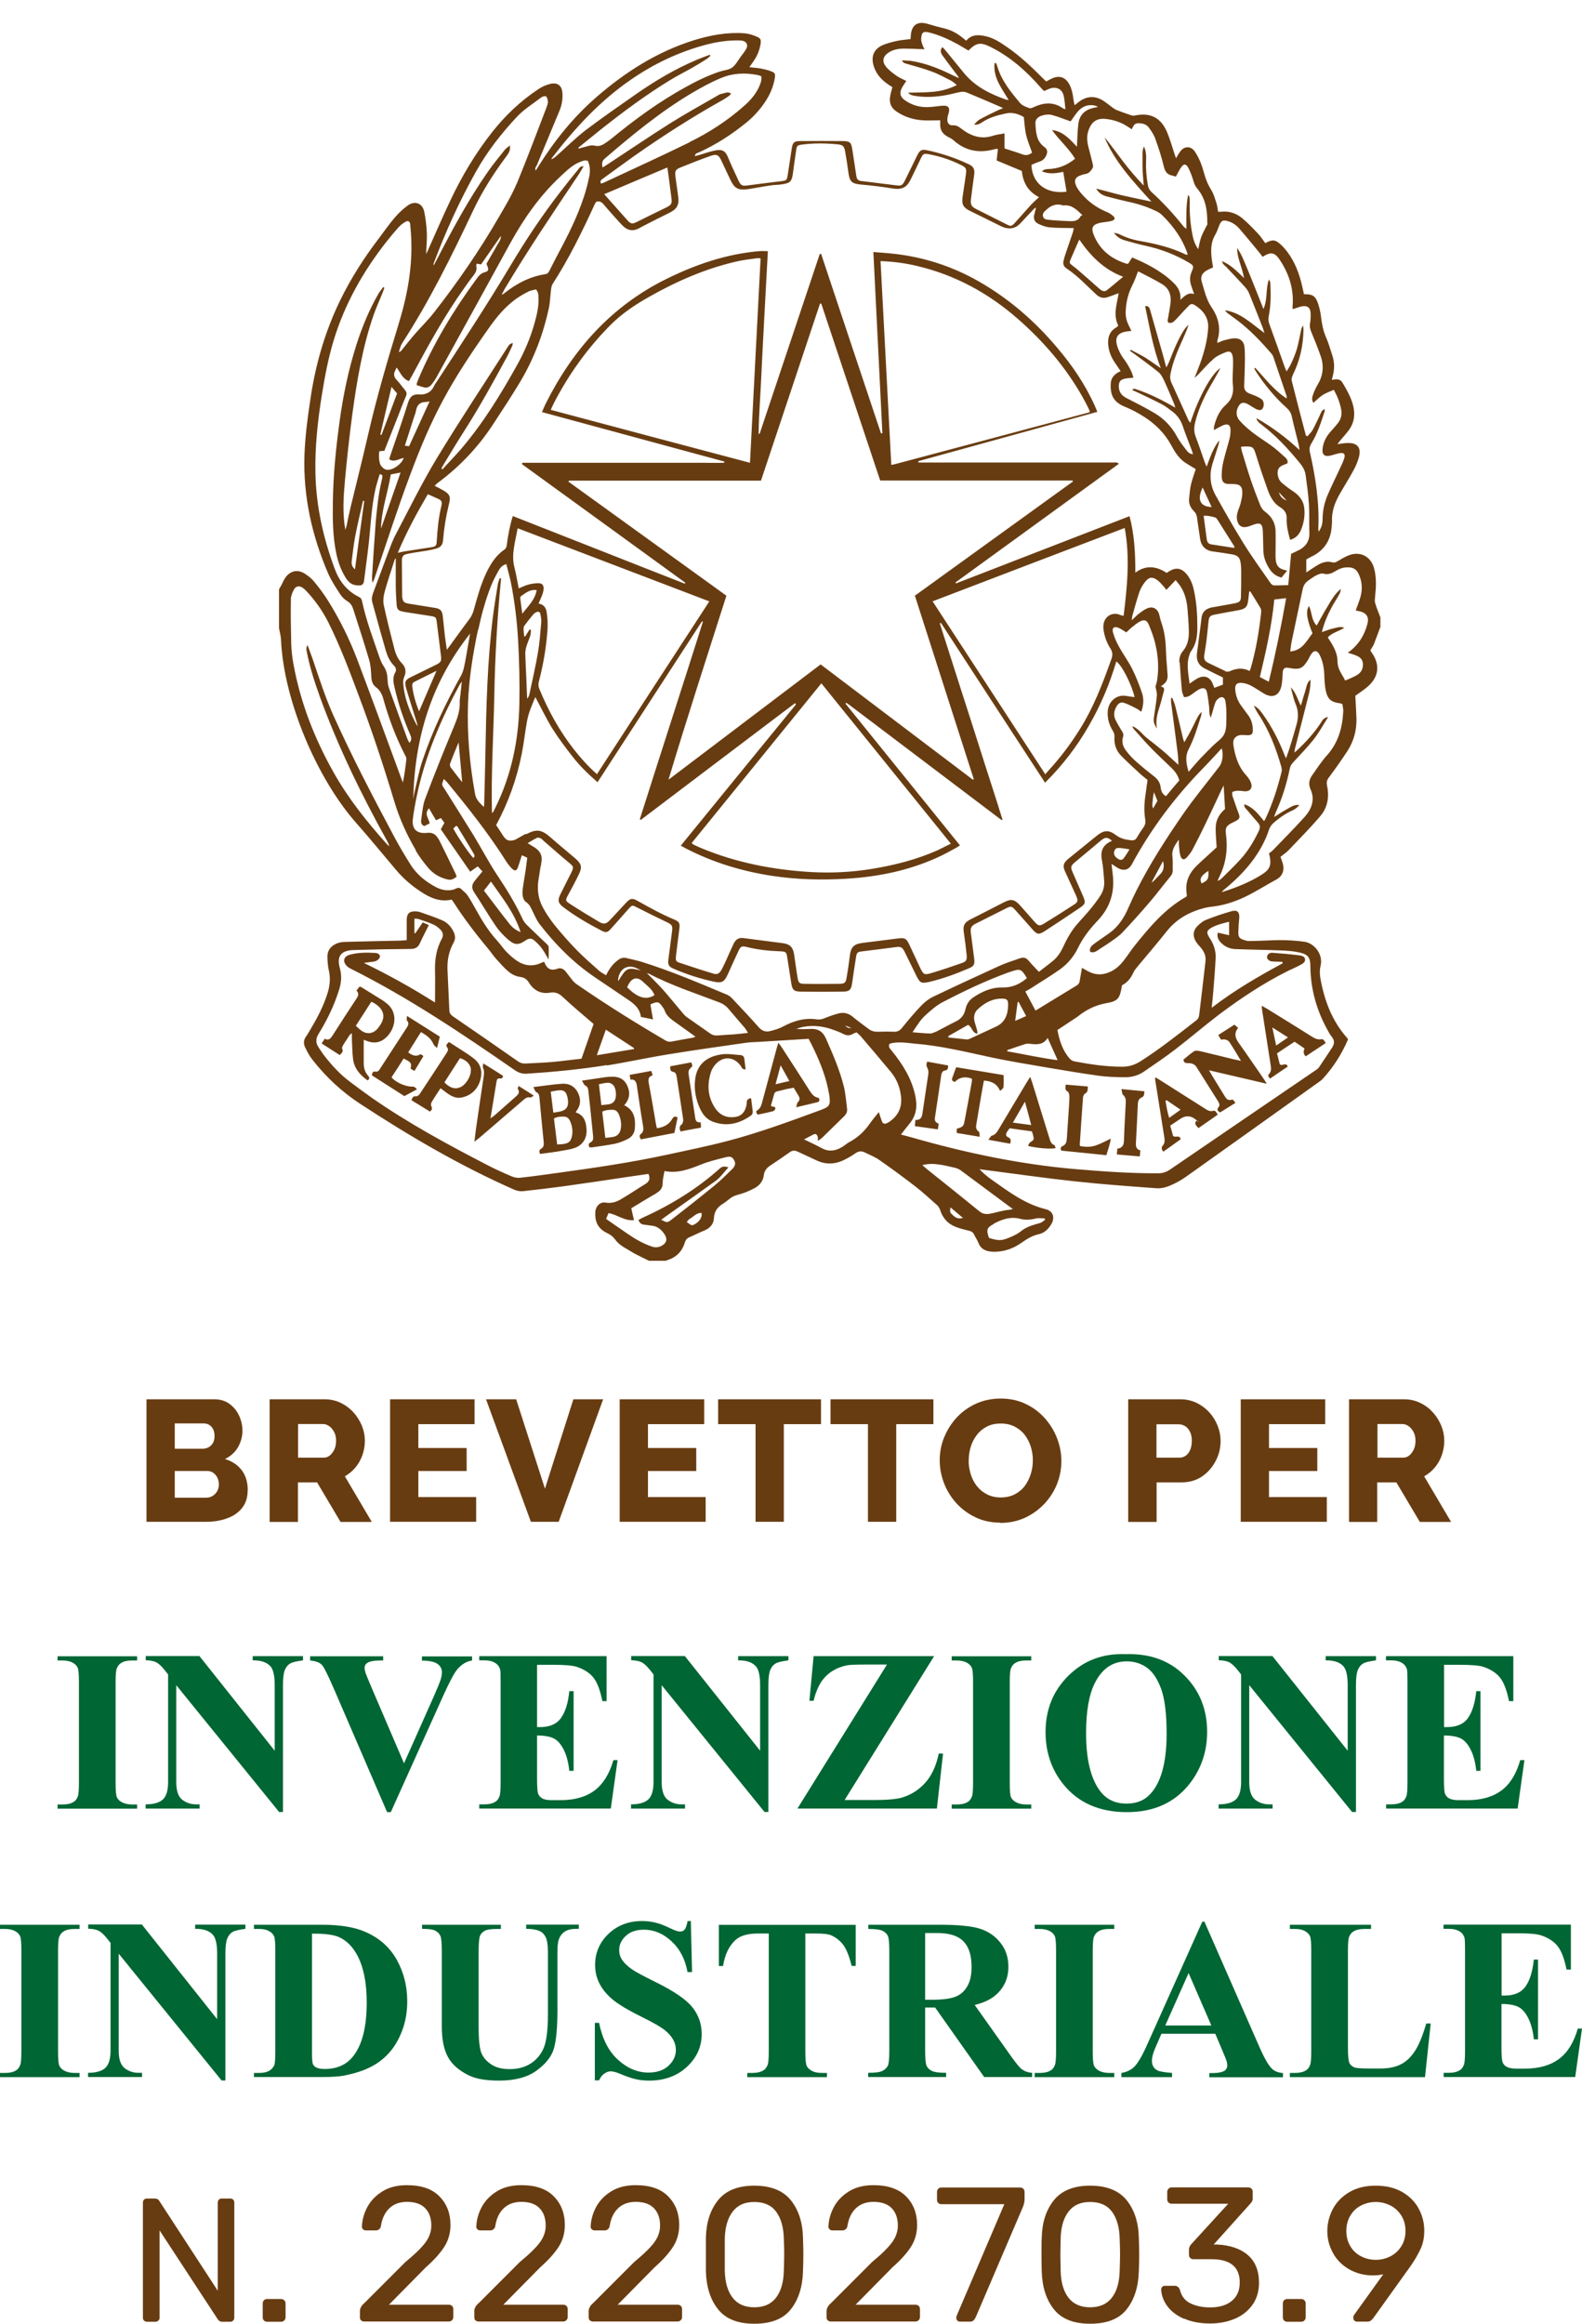 <?xml version="1.0" encoding="UTF-8"?>
<svg id="Livello_1" data-name="Livello 1" xmlns="http://www.w3.org/2000/svg" xmlns:xlink="http://www.w3.org/1999/xlink" viewBox="0 0 128.08 188">
  <defs>
    <style>
      .cls-1 {
        fill: none;
      }

      .cls-1, .cls-2, .cls-3 {
        stroke-width: 0px;
      }

      .cls-2 {
        fill: #683c11;
      }

      .cls-4 {
        clip-path: url(#clippath);
      }

      .cls-3 {
        fill: #063;
      }
    </style>
    <clipPath id="clippath">
      <rect class="cls-1" x="20.9" width="92.33" height="103.33"/>
    </clipPath>
  </defs>
  <g class="cls-4">
    <path class="cls-2" d="m103,83.12c.46.29.84.53,1.28.81-.34.23-.62.42-.96.66-.1-.49-.2-.92-.31-1.46m-.26,3.75c-.14.14-.04.26.08.38.49-.34.97-.66,1.43-.97-.17-.4-.42.01-.65-.19-.06-.24-.14-.55-.22-.88.48-.32.94-.63,1.42-.94.29.2.56.38.81.55-.12.25-.09.46.09.63.54-.35,1.07-.71,1.62-1.07-.11-.17-.16-.35-.38-.31-.29.05-.52-.08-.75-.22-1.19-.75-2.39-1.49-3.59-2.23-.13-.08-.28-.16-.45-.26v.21c.24,1.52.47,3.05.71,4.57.04.27.08.52-.13.75m-4.1,2.68c-.15.21-.04.32.14.42.41-.25.81-.5,1.24-.77-.12-.14-.14-.31-.35-.25-.26.07-.38-.09-.5-.27-.32-.52-.64-1.04-.96-1.56-.1-.16-.19-.32-.33-.56,1.59.37,3.08.72,4.68,1.09-.13-.2-.2-.33-.28-.44-.66-.95-1.31-1.91-1.98-2.85-.29-.4-.42-.78-.06-1.23-.11-.1-.21-.18-.3-.26-.45.29-.87.56-1.31.84.09.14.15.25.22.37.28-.04.54-.02.7.22.31.47.59.95.92,1.5-.27-.06-.46-.1-.64-.14-.89-.22-1.79-.44-2.68-.65-.15-.03-.35-.06-.46,0-.32.21-.61.47-.88.69.04.28.19.28.37.28.27,0,.53.06.69.32.59.93,1.17,1.86,1.76,2.79.09.15.14.31.03.46m-4.3-.52s.06-.03.09-.05c.36.25.72.49,1.13.77-.31.22-.59.42-.92.66-.16-.48-.22-.93-.3-1.38m-.83-1.9c0,.09-.02.13-.01.17.25,1.55.49,3.11.74,4.66.04.24.06.48-.11.68-.16.18-.1.32.03.51.48-.34.96-.69,1.41-1.01-.11-.4-.41-.09-.62-.27-.06-.24-.14-.52-.23-.83.28-.19.55-.37.82-.55.43-.29.84-.27,1.24.05.6.48.03.05.06.1-.21.26,0,.4.17.6.53-.37,1.03-.72,1.56-1.09-.11-.16-.16-.36-.37-.31-.29.08-.48-.06-.7-.2-1.2-.76-2.41-1.53-3.61-2.29-.12-.08-.25-.15-.39-.23m-3.06,5.78c-.01.15-.02.28-.04.47.65.06,1.25.11,1.86.16.02-.19.03-.32.04-.49-.39-.1-.37-.41-.35-.71.05-1.01.11-2.02.15-3.02,0-.25.08-.45.31-.55.21-.09.21-.26.22-.5-.59-.06-1.19-.11-1.86-.18.06.22.05.4.13.47.23.19.24.43.22.69-.05.98-.11,1.96-.14,2.94,0,.39-.1.67-.54.72m-4.43-.21c-.18.08-.18.2-.11.37,1.21.12,2.42.24,3.65.37.13-.44.29-.84.36-1.34-.45.21-.82.42-1.21.55-.41.14-.84.13-1.27.05-.02-.06-.04-.11-.03-.15.08-1.26.17-2.51.26-3.77,0-.12.08-.28.18-.33.22-.12.2-.3.21-.57-.61-.05-1.19-.1-1.78-.15-.05.26-.08.44.17.58.09.05.12.29.12.44-.01.47-.05.95-.08,1.42-.04.65-.09,1.3-.13,1.95-.02.25-.08.47-.34.58m-4.03-1.89c.34-.58.63-1.09.98-1.7.19.68.34,1.25.51,1.89-.5-.07-.95-.12-1.49-.2m-1.69,1.05c-.09.03-.15.17-.29.34.66.12,1.21.22,1.76.32.09-.27.06-.43-.17-.53-.18-.08-.2-.24-.09-.41.06-.1.13-.19.22-.31.6.09,1.2.17,1.8.25.04.12.08.22.1.32.09.36.08.36-.25.58-.08.05-.1.17-.16.28.72.18,1.82.27,2.24.18-.04-.09-.06-.23-.12-.25-.26-.1-.32-.33-.39-.56-.46-1.48-.92-2.97-1.38-4.46-.04-.13-.09-.27-.17-.5-.13.21-.22.34-.3.47-.75,1.26-1.51,2.52-2.26,3.78-.13.22-.26.42-.53.51m-2.91-5.53c-.11.3-.21.57-.31.85-.07.18,0,.28.21.33.38-.4.85-.45,1.38-.26,0,.13,0,.24-.03.36-.18.99-.36,1.98-.55,2.97-.1.54-.13.56-.65.72v.34c.61.1,1.2.2,1.86.31-.03-.19,0-.38-.08-.42-.27-.18-.23-.43-.18-.68.11-.67.23-1.34.34-2.01.08-.48.17-.96.26-1.44.59.05,1.05.23,1.31.84.12-.12.26-.2.27-.29.03-.33.01-.67.01-.99-1.29-.22-2.54-.42-3.85-.64m-3.29,4.28c-.02.19-.03.33-.04.49.64.09,1.24.17,1.86.26.03-.18.04-.31.07-.46-.23-.08-.35-.21-.31-.47.18-1.14.34-2.29.51-3.43.03-.18.09-.37.3-.4.25-.04.26-.19.26-.41-.58-.11-1.14-.21-1.69-.31-.08.19-.09.32,0,.49.08.14.12.34.09.5-.15,1.07-.33,2.14-.48,3.21-.05.33-.16.53-.56.52m-11.33-2.89c.14-.53.26-.98.41-1.53.26.47.47.85.71,1.27-.38.09-.7.16-1.12.26m-1.47,2.1c-.15.1-.1.22.03.36.41-.09.83-.17,1.24-.28.07-.02.16-.12.18-.19.03-.14-.08-.17-.19-.18-.04,0-.08-.03-.17-.06.09-.34.18-.63.26-.93.04-.15.12-.22.27-.25.25-.05.49-.12.74-.18.2-.04.4-.07.58-.11.14.23.25.43.37.62s.16.37-.04.56c-.07.07-.07.21-.13.4.64-.15,1.19-.27,1.73-.41.17-.04.17-.18.11-.34-.37-.05-.57-.3-.76-.6-.73-1.16-1.48-2.3-2.22-3.45-.08-.13-.18-.25-.3-.42-.06.19-.1.3-.13.42-.39,1.45-.78,2.89-1.17,4.34-.07.27-.14.55-.41.71m-4.62-.11c.22.48.55.86,1.05,1.04,1.09.4,2.1.16,3.03-.49.13-.09.19-.21.17-.38-.05-.34-.08-.68-.13-1.04-.24.03-.34.12-.35.32,0,.16-.04.33-.09.48-.14.41-.41.66-.87.72-.71.09-1.25-.17-1.63-.76-.59-.92-.63-1.9-.3-2.91.07-.21.2-.4.34-.57.62-.72,1.53-.66,2.07.12.05.07.08.16.15.22.04.04.13.03.24.05-.04-.31-.08-.59-.11-.86-.02-.19-.13-.29-.32-.3-.5-.03-1.01-.13-1.5-.06-1.25.17-2,.84-2.15,1.96-.12.86.04,1.69.4,2.47m-1.53,1.25c-.17.17-.15.33-.07.56.56-.11,1.1-.21,1.66-.31,0-.15,0-.25-.02-.43-.27.03-.4-.07-.44-.33-.17-1.14-.35-2.28-.52-3.43-.02-.15-.05-.31,0-.44.04-.12.17-.21.29-.35-.02-.06-.05-.16-.09-.3-.59.11-1.15.21-1.71.32,0,.23,0,.41.24.45.19.03.25.18.28.36.18,1.16.36,2.31.53,3.47.02.14-.03.34-.13.44m-4.13-3.65c.4-.04.48.24.52.56.16,1.06.31,2.12.49,3.17.04.27.06.5-.18.68-.16.13-.08.25,0,.43.9-.17,1.8-.34,2.72-.52.09-.43.18-.85.26-1.25-.23-.14-.33-.06-.43.11-.27.47-.7.68-1.24.76-.03-.13-.07-.23-.08-.33-.19-1.1-.37-2.2-.58-3.29-.06-.32-.06-.56.31-.66-.04-.13-.07-.22-.11-.36-.59.11-1.17.22-1.75.32.03.15.04.24.06.37m-20.46-4.12c-.36.42-.85.5-1.31.18-.16-.11-.29-.25-.46-.4.42-.65.83-1.28,1.25-1.94.09.04.13.05.17.07.94.54,1.06,1.26.35,2.08m.76-1.99c-.11-.1-.23-.19-.35-.27l-1.74-1.08s-.08-.02-.14-.04c-.08.1-.16.21-.25.32.22.22.16.41.01.64-.66.99-1.3,1.99-1.94,2.99-.16.25-.31.44-.64.27-.09.13-.16.24-.25.38.5.32.99.63,1.47.94.15-.17.32-.28.19-.52-.03-.06.03-.19.08-.28.09-.16.19-.31.29-.45.12-.17.19-.38.42-.52v.5c.03.52.03,1.04.09,1.56.09.79.57,1.33,1.19,1.76.18-.15.14-.25.04-.37-.24-.27-.35-.59-.36-.94-.01-.63,0-1.27,0-1.98.42.18.77.28,1.18.18,1.06-.28,1.92-2.07.72-3.09m4.03,3.59c.09-.38.16-.65.23-.93-.89-.56-1.74-1.1-2.66-1.68,0,.18-.06.32,0,.37.2.22.1.41-.03.6-.72,1.11-1.44,2.21-2.16,3.32-.08.13-.17.25-.35.22-.23-.04-.28.1-.3.3.88.56,1.75,1.12,2.63,1.68.35-.19.68-.37,1.02-.55-.12-.15-.24-.23-.37-.22-.53.02-1.34-.33-1.69-.75.33-.5.66-1.01.98-1.52.63.32.64.34.57.83.09.05.19.1.31.17.25-.41.49-.8.72-1.19-.06-.06-.09-.09-.13-.11-.04-.02-.08-.03-.11-.05-.29.2-.62.15-.99-.15.34-.55.68-1.09,1.03-1.64.45.25.83.52,1.02.99.04.1.16.17.3.32m2.72,1.74c.03.51-.39,1.21-.85,1.41-.42.19-.84.07-1.29-.39.42-.65.84-1.31,1.26-1.96.53.15.86.51.89.94m.74.87c.23-.72.06-1.35-.53-1.8-.63-.48-1.33-.88-1.99-1.32-.15.16-.3.25-.14.45.11.14.05.28-.03.41-.73,1.12-1.46,2.24-2.2,3.35-.06.1-.22.2-.31.19-.24-.04-.27.12-.36.31.52.32,1.01.62,1.5.92.15-.13.21-.23.12-.41-.05-.08-.04-.24,0-.32.23-.4.49-.78.74-1.16.24.18.44.35.66.49.31.2.65.34,1.01.27.78-.15,1.29-.62,1.54-1.38m4.34,1.22c-.44-.28-.81-.52-1.23-.78-.04.13-.09.2-.07.23.2.29.03.46-.17.64-.57.5-1.13,1-1.7,1.5-.08.07-.18.13-.34.25.18-1.07.34-2.05.5-3.03.02-.13.1-.22.25-.2.14.02.24,0,.27-.21-.5-.32-1.02-.65-1.61-1.01,0,.16-.05.26-.02.34.11.24.1.48.06.74-.22,1.42-.42,2.85-.63,4.27-.04.3-.07.6-.12.99.19-.15.31-.24.42-.33,1.16-1,2.32-1.99,3.48-2.99.18-.15.34-.33.63-.26.06.02.15-.08.3-.16m3.07,3.27c-.09.44-.26.6-.72.66-.15.02-.31.02-.48.03-.09-.73-.17-1.41-.26-2.1.26-.15.54-.16.82-.15.25,0,.41.17.5.39.16.38.22.77.14,1.17m-.32-2.68c0,.38-.2.59-.58.69-.18.05-.37.07-.61.11-.07-.6-.14-1.12-.21-1.7.23-.04.44-.09.66-.11.37-.03.56.09.66.44.05.18.09.38.08.57m.62.8c.03-.06.03-.09.05-.12.37-.47.39-.98.13-1.5s-.72-.76-1.28-.72c-.75.05-1.5.17-2.33.27.1.18.14.35.23.4.24.11.25.31.27.51.11,1.18.22,2.36.34,3.54.02.22,0,.42-.21.54-.17.09-.16.22-.09.42.32-.04.61-.08.9-.12s.59-.08.88-.14c.35-.06.71-.11,1.04-.23.65-.24.98-.77.95-1.46-.03-.64-.19-1.2-.88-1.41m2.59-2.41c.15,0,.32.08.43.18.25.23.31.91.16,1.22-.1.2-.27.31-.48.35-.19.03-.38.04-.62.07-.07-.56-.13-1.11-.2-1.69.27-.05.5-.12.73-.12m-.46,2.34c.29-.15.58-.16.87-.15.23,0,.38.16.47.36.16.37.23.76.16,1.17-.06.38-.28.61-.66.67-.19.03-.37.04-.59.07-.09-.73-.17-1.42-.25-2.12m.59-2.83c-.41.04-.82.11-1.23.17-.3.04-.61.09-1,.15.11.18.16.34.26.39.22.11.24.28.26.48.05.49.11.97.16,1.46.07.72.15,1.44.22,2.17.02.2,0,.38-.2.49-.19.09-.19.24-.09.41h.19c.63-.1,1.26-.17,1.89-.3.35-.08.7-.22,1.03-.39.33-.17.54-.48.56-.86.06-.76-.04-1.47-.86-1.86.47-.53.5-1.08.22-1.64-.28-.57-.8-.72-1.39-.66m61.35-36.68c-.25.95-.72,1.75-1.6,2.37.22.07.39.11.54.17.32.12.64.26.68.68.04.43-.13.76-.5.97-.28.16-.58.28-.93.43-.25-.51-.62-.92-.62-1.52s-.24-1.09-.54-1.58c-.08-.12-.16-.25-.25-.39.35-.39.88-.48,1.34-.78-.35-.14-.64,0-.92.06s-.56.18-.9.29c.18-.73.45-1.36.77-1.96.19-.37.43-.71.63-1.08.08-.13.12-.28.13-.45-.47.38-.76.9-1.06,1.4-.31.5-.58,1.02-.89,1.56-.45-.45-.36-1.08-.63-1.58-.26.42-.18,1.03.29,2.21-.47.58-.78,1.37-1.8,1.47.04-.31.06-.55.11-.79.29-1.41.6-2.81.89-4.22.06-.31.2-.55.46-.73.21-.14.41-.3.63-.41.18-.09.42-.2.59-.15.47.14.79-.1,1.15-.3.16-.09.36-.16.54-.19.66-.08,1.01.06,1.25.71.22.58.22,1.16.04,1.75-.1.33-.23.64-.36,1.01.13.03.27.06.41.09.47.13.67.47.55.94m-6.55-9.92c-.32-.14-.52-.29-.63-.67.25.26.42.44.63.67m.98,4.01c-.18.1-.38.18-.62.3-.07.8-.15,1.64-.23,2.53-.41,0-.79.03-1.17.02-.1,0-.23-.12-.29-.22-.74-1.06-1.5-2.11-2.18-3.21-.78-1.26-1.51-2.55-2.24-3.85-.47-.85-.53-1.75-.22-2.67.15-.45.28-.91.43-1.36.04-.13.08-.27.08-.42-.48.61-.73,1.34-1.02,2.13-.08-.2-.14-.32-.18-.44-.23-.66-.45-1.32-.7-1.97-.15-.39-.15-.77-.05-1.17.2-.81.51-1.58.89-2.32.25-.49.54-.96.81-1.44.11-.19.21-.38.35-.65-.75.49-1.79,2.43-2.44,4.44-.07-.1-.14-.16-.17-.25-.45-1-.9-2-1.36-3-.12-.26-.12-.52-.06-.78.2-.98.6-1.89,1.01-2.8.16-.36.32-.73.44-1.11-.24.21-.41.47-.56.74-.17.3-.32.61-.46.92-.14.3-.26.6-.38.9-.12.3-.22.6-.41.9-.1-.38-.19-.75-.3-1.13-.33-1.16-.66-2.31-.99-3.47-.06-.2-.11-.41-.42-.36.36,1.66.62,3.34,1.27,5.02-.46-.32-.84-.59-1.23-.84-.39-.24-.8-.43-1.2-.65-.02.03-.04.06-.06.09.16.11.32.23.48.34.6.45,1.22.89,1.81,1.37.19.15.32.39.43.61.28.6.54,1.22.8,1.84.05.12.09.24.15.43-1.1-.63-2.15-1.16-3.28-1.52-.06-.02-.13,0-.22.09.18.09.37.17.55.25.61.3,1.23.58,1.84.9.3.16.57.37.85.58.4.3.68.68.85,1.17.22.66.49,1.31.73,1.96.03.09.06.19.11.34-.26-.02-.41-.16-.53-.32-.27-.35-.55-.71-.76-1.09-.43-.8-1.02-1.43-1.78-1.89-.75-.45-1.53-.84-2.31-1.24-.4-.2-.62-.49-.63-.94,0-.39.13-.57.53-.64.2-.04.41-.05.65-.07-.1-.45-.32-.83-.55-1.2-.15-.24-.34-.45-.47-.7-.14-.26-.27-.54-.33-.82-.12-.56.11-.88.67-1,.16-.03.32-.04.52-.07-.08-.16-.14-.29-.2-.41-.2-.39-.29-.79-.26-1.24.04-.73.21-1.4.54-2.05.18-.35.31-.74.46-1.12.66.35,1.33.66,1.96,1.05.58.35.75.93.66,1.59-.06.4-.13.79-.2,1.19-.03.14-.06.3.09.34.1.03.27-.01.35-.08.18-.15.33-.33.5-.51.25-.27.5-.55.76-.81.14-.15.3-.15.48-.03.7.45,1.14,1.03,1.07,1.91-.07.99-.33,1.93-.66,2.85-.13.34-.27.69-.44,1.13.15-.14.23-.21.3-.28.42-.44.82-.9,1.28-1.3.27-.23.63-.38.97-.51.3-.11.45-.02.53.3.05.21.04.44.04.66,0,.58-.07,1.16-.01,1.73.07.64-.1,1.15-.56,1.56-.54.47-.8,1.09-.97,1.77-.02.08,0,.17,0,.29.14-.08.25-.15.37-.21.15-.07.29-.16.44-.21.32-.1.5,0,.52.34.01.25-.01.51-.07.75-.16.63-.36,1.26-.51,1.89-.09.37-.13.76-.13,1.14,0,.53.2.68.72.66h.18c.56,0,.78.18.77.73,0,.29-.08.58-.15.87-.06.23-.17.45-.23.67-.05.17-.08.35-.06.53.05.43.27.81.88.65.16-.04.31-.11.46-.16.55-.2.73-.08.76.52.02.5.03,1.01.04,1.52,0,.55.19,1.05.48,1.51.23.36.54.62.99.73.14-.17.28-.34.46-.56-.1-.03-.15-.04-.19-.05-.46-.11-.67-.32-.73-.78-.03-.2-.02-.41-.02-.62,0-.59.02-1.19,0-1.78-.02-.65-.32-1.15-.85-1.54-.17-.12-.31-.32-.39-.52-.28-.7-.55-1.41-.79-2.13-.25-.74-.47-1.5-.7-2.25-.03-.11-.05-.23-.07-.34.05,0,.07-.03.1-.03.92-.03.9-.02,1.17.84.28.91.59,1.81.91,2.7.1.29.24.58.42.83.14.2.33.39.53.51.38.23.59.49.57.96-.02.58.12,1.14.28,1.71.45-.13.72-.42.88-.8.24-.59.34-1.2.26-1.83-.08-.58-.43-.99-.91-1.31-.3-.19-.58-.41-.86-.64-.21-.17-.34-.41-.37-.69-.05-.4.06-.62.43-.78.12-.05.24-.1.35-.14.07-.25-.08-.4-.22-.52-.34-.31-.68-.62-1.05-.89-.49-.36-1.01-.68-1.5-1.05-.39-.3-.76-.62-1.08-.98-.28-.31-.35-.72-.14-1.12.18-.35.38-.42.73-.26.11.05.21.12.31.18.13.08.25.16.38.23.29.14.45.13.56-.03.14-.19.13-.58-.07-.74-.15-.12-.33-.2-.5-.28-.18-.08-.36-.13-.54-.21-.25-.11-.39-.3-.38-.59.03-.71.05-1.42.06-2.14,0-.35,0-.71-.04-1.06-.06-.42-.34-.66-.77-.66-.29,0-.58.09-.87.16-.18.05-.35.14-.55.22,0-.09-.01-.15,0-.2.31-.97.09-1.86-.46-2.67-.44-.64-.59-1.38-.81-2.1-.12-.41.05-.7.44-.92.14-.08.29-.14.48-.22-.03-.17-.05-.34-.08-.51-.11-.75-.14-1.48.27-2.16.14-.24.22-.52.33-.78.14-.33.29-.4.63-.31.39.1.71.31.97.61.55.63,1.07,1.27,1.6,1.91.1.12.2.26.29.38.71-.45,1.01-.36,1.46.35.74,1.15,1.1,2.39.96,3.77,0,.03.02.05.04.11.09-.03.18-.06.27-.09.14-.04.28-.1.42-.13.48-.09.72.09.74.57.01.26,0,.53-.05.8-.04.23,0,.43.08.64.28.67.55,1.34.79,2.03.28.8.18,1.58-.26,2.31-.14.23-.25.47-.34.72-.08.22-.17.45,0,.73.27-.22.5-.47.77-.64.27-.17.58-.27.89-.41.29.53.49,1.04.59,1.58.08.4,0,.77-.25,1.1-.17.22-.36.43-.55.64-.37.4-.63.86-.7,1.41-.07.53.16.71.68.58.24-.06.48-.15.73-.19.3-.05.44.09.35.38-.07.25-.19.5-.3.74-.35.75-.72,1.5-1.05,2.26-.26.6-.4,1.24-.41,1.9,0,.35-.05.7-.32,1.08-.02-.14-.03-.2-.03-.26.1-2.1-.22-4.15-.68-6.18-.06-.27-.02-.47.12-.7.49-.8.78-1.69,1.07-2.59.02-.05,0-.11,0-.19-.25.09-.29.3-.38.49-.19.4-.38.81-.59,1.2-.1.18-.27.33-.41.5-.04,0-.08-.03-.13-.04-.39-1.48-.78-2.95-1.15-4.44-.04-.15.03-.35.1-.5.56-1.14.83-2.34.85-3.61,0-.09-.01-.18-.03-.37-.08.15-.13.21-.14.28-.12.53-.21,1.08-.36,1.61-.12.41-.29.81-.47,1.2-.09.2-.22.38-.37.63-.07-.16-.11-.26-.15-.36-.41-1.15-.81-2.29-1.23-3.44-.09-.23-.11-.45-.06-.69.18-.87.17-1.74.13-2.62,0-.11-.05-.22-.11-.33-.29.75-.09,1.59-.45,2.39-.24-.61-.46-1.16-.68-1.71-.22-.55-.44-1.1-.67-1.65-.23-.53-.43-1.09-.78-1.57,0,.83.41,1.55.56,2.43-.56-.54-1.05-1.06-1.78-1.37.04.25.2.33.32.45.53.56,1.07,1.12,1.58,1.69.15.17.27.39.35.61.36.88.7,1.77,1.05,2.65.04.11.07.22.13.41-1.04-.74-1.9-1.64-3.19-1.84.06.07.1.16.17.21.26.2.53.38.79.58,1.04.78,1.93,1.72,2.78,2.7.08.09.14.19.18.31.36,1.05.71,2.11,1.07,3.16.01.04,0,.08,0,.18-1.03-.66-1.75-1.62-2.54-2.48-.03.02-.05.04-.08.06.05.09.1.19.16.28.7,1.07,1.52,2.06,2.47,2.91.22.2.35.42.41.71.17.77.38,1.53.56,2.29.02.1.03.2.06.4-1.11-1.03-2.24-1.87-3.49-2.58.04.23.21.37.38.5,1.2.9,2.2,1.99,3.14,3.14.25.3.42.62.47.99.1.76.21,1.53.26,2.3s.01,1.55.04,2.32c.03.68-.28,1.13-.86,1.44m-7.38-26.46c0,.08-.06.16-.1.24-.14.29-.31.58-.42.88-.11.31-.16.63-.24.98-.2-.28-.33-.58-.41-.9-.22-.96-.3-1.94-.28-2.92,0-.13,0-.27-.02-.4,0-.04-.04-.07-.11-.17-.18.93-.14,1.81-.14,2.75-.1-.09-.19-.14-.24-.21-.79-.99-1.64-1.92-2.58-2.77-.16-.15-.25-.32-.29-.53-.13-.69-.18-1.38-.15-2.08.02-.34,0-.68-.17-1.08-.18.38-.11.72-.12,1.04-.01.33,0,.66.01.98.02.34.05.68.09,1.14-.65-.66-1.17-1.29-1.67-1.94-.5-.66-.98-1.33-1.51-1.97.84,2.01,2.31,3.57,3.8,5.21-.82-.17-1.56-.32-2.3-.49-.73-.17-1.44-.38-2.17-.56.2.35.49.53.81.62.59.16,1.18.31,1.77.44.77.16,1.52.4,2.23.74.2.09.4.21.55.37.91.89,1.64,1.91,2.05,3.15-.04.01-.09.05-.12.03-1.2-.59-2.48-.89-3.78-1.12-.57-.1-1.12-.28-1.64-.54-.13-.06-.27-.09-.43-.11.22.31.52.5.86.6.57.17,1.14.32,1.72.45,1.23.27,2.39.71,3.47,1.35.41.24.43.3.24.74-.16.36-.17.72-.05,1.09.07.22.15.45.25.72-.49-.16-.77.16-1.12.47.08-.63-.21-1.06-.59-1.42-.3-.29-.63-.55-.97-.78-.72-.5-1.51-.88-2.34-1.23-.11.18-.21.34-.31.49-.04.01-.07.04-.09.03-1.28-.38-2.24-1.13-2.73-2.4-.2-.52-.06-.78.49-.91.19-.05.38-.06.57-.09.16-.03.33-.04.48-.1.18-.07.23-.21.09-.34-.15-.14-.32-.26-.51-.34-.86-.35-1.58-.87-2.17-1.59-.14-.17-.27-.36-.36-.56-.19-.41-.06-.69.36-.83.12-.04.25-.09.38-.11.31-.04.46-.26.6-.48.05-.08.04-.22.01-.33-.11-.46-.23-.92-.35-1.38-.11-.44-.15-.88,0-1.32.21-.61.57-1.02,1.36-.95.64.06,1.22.25,1.75.58.13.08.25.16.4.26.11-.23.2-.49.5-.49.34,0,.67.06.88.35s.42.59.53.92c.26.72.5,1.46.68,2.21.1.41.25.67.67.75.1.02.19.06.31.09.13-.24.25-.48.39-.7.24-.37.44-.37.64.03.17.34.3.71.41,1.08.06.22.16.4.31.58.68.81.81,1.79.79,2.81m-8.79-9.45c-.2.04-.34.07-.47.1-.66.16-1.08.58-1.17,1.25-.08.61-.08,1.24-.12,1.88-.56-.59-1.11-1.24-2.02-1.35.58.81,1.34,1.46,1.87,2.32-.65.54-1.38.82-2.21.84-.19,0-.35.06-.48.18.59.25,1.16.17,1.73.04.09.54.18,1.08.27,1.61-1.62.22-2.8-.66-2.84-2.17.21-.09.43-.2.67-.27.26-.09.42-.26.53-.5.12-.28.1-.49-.15-.67-.67-.49-.69-1.21-.73-1.92-.02-.32.22-.53.5-.62.26-.08.57-.13.82-.06.51.13,1,.34,1.53.52.18-.24.36-.53.57-.78.36-.43.83-.62,1.39-.5.08.02.16.06.31.13m-2.69.17c-.1-.04-.15-.04-.18-.06-.73-.53-1.49-.5-2.28-.16-.15.06-.33.18-.45.13-.27-.09-.59-.21-.76-.41-.77-.92-1.54-1.85-1.87-3.05-.02-.07-.06-.13-.09-.2-.04,0-.07.02-.11.03-.12,1.15.57,2.02,1.14,2.96-.08,0-.14,0-.2-.02-1.29-.45-2.49-1.04-3.39-2.12-.51-.62-1.01-1.24-1.52-1.86-.07-.09-.16-.17-.25-.27-.21.25-.14.47,0,.67.35.49.72.97,1.09,1.46.08.11.19.21.24.38-.31-.14-.61-.28-.91-.43-.94-.44-1.92-.8-2.95-.96-.23-.03-.46-.03-.74-.05.08.22.23.24.37.28.68.2,1.38.38,2.04.63.53.19,1.02.47,1.53.72.17.08.3.22.5.37-.65.33-1.29.49-1.95.55-.64.06-1.28.05-2,.07.17.19.35.22.51.25.88.15,1.75.1,2.61-.06.38-.07.75-.18,1.13-.25.15-.03.33-.02.46.03.93.38,1.86.78,2.78,1.18.05.02.1.06.2.11-.15.06-.27.09-.37.14-.52.25-1.04.5-1.55.78-.14.08-.25.22-.43.4.32.04.49-.08.66-.19.58-.39,1.23-.56,1.91-.71.55-.12,1.02.04,1.46.29.06.5.08.99.19,1.46s.31.92.48,1.42c-.22.17-.47.26-.78.14-.48-.18-.98-.32-1.45-.48v-1.22c-.33.07-.66.1-.96.2-.94.3-1.75.02-2.5-.55-.21-.16-.4-.32-.71-.3-.31.02-.47-.17-.46-.48,0-.19.07-.38.12-.56.09-.39-.05-.57-.45-.55-.37.02-.74.09-1.11.11-.73.05-1.41-.13-2.01-.56-.39-.28-.44-.59-.22-1.01.1-.18.22-.35.35-.54-.27-.14-.55-.25-.78-.41-.31-.22-.63-.45-.87-.75-.35-.44-.24-.86.25-1.16.35-.22.75-.29,1.15-.3.43,0,.86.02,1.29.04.13,0,.26,0,.43.02-.06-.14-.12-.23-.15-.32-.05-.17-.13-.35-.12-.52.03-.55.17-.64.66-.52.83.21,1.59.56,2.34.97.28.16.56.33.83.49.64-.65.98-.69,1.79-.29,1.58.79,2.88,1.93,4.03,3.25.08.09.16.18.24.26.02.02.05.03.09.05.14-.06.28-.14.43-.19.5-.18.97.01,1.11.51.1.36.11.75.16,1.16m1.21,8.69c-.22.38-.59.38-.97.36-.5-.03-1.01-.04-1.51-.1-.2-.02-.48-.01-.55-.29-.06-.26.14-.4.3-.55.36-.33.77-.49,1.26-.35.04.01.09.03.13.02.66-.07,1.06.37,1.5.78-.09.06-.15.09-.18.13m3.47,4.87c-.47.39-.88.75-1.31,1.08-.2.15-.4.07-.66-.17-.61-.54-1.22-1.08-1.84-1.61-.08-.07-.17-.12-.25-.19-.29-.22-.3-.24-.17-.55.21-.5.44-1,.69-1.58.93,1.34,1.98,2.42,3.55,3.01m6.44,17.05c.24.53.48,1.06.73,1.58-.82-.02-1.26-.49-.73-1.58m1.04,2.44c.06.02.11.09.15.15.46.72.92,1.45,1.37,2.17.01.02,0,.06,0,.13-.63-.1-1.25-.19-1.87-.29-.25-.04-.34-.22-.36-.44-.08-.61-.17-1.23-.25-1.87.35-.03.66.06.96.14m-53.82-8.71c.11-.23.18-.41.27-.58,1.2-2.31,2.7-4.4,4.53-6.25.94-.95,2.03-1.68,3.19-2.33,2.25-1.27,4.59-2.29,7.12-2.86.52-.12,1.05-.17,1.58-.25.08-.01.17,0,.3.01-.29,5.5-.57,10.98-.86,16.54-5.38-1.42-10.71-2.84-16.12-4.28m39.13-15.79c-.07.33.03.6.34.74.28.13.58.25.88.28.56.06,1.13.04,1.69.06h.29c-.02.13-.03.23-.06.32-.21.62-.42,1.24-.63,1.85-.06.17-.1.34-.14.51-.05.24.03.44.24.58.9.59,1.63,1.39,2.41,2.11.27.25.56.34.9.23.3-.09.58-.21.92-.33-.14.88-.47,1.75-.03,2.63-.08.06-.13.13-.21.17-.51.31-.65.79-.61,1.34.04.54.24,1.04.55,1.49.15.22.3.44.46.68-.11.06-.21.09-.29.15-.3.2-.49.46-.51.84-.06.97.25,1.53,1.15,1.89.57.23,1.1.52,1.61.85.87.57,1.59,1.28,2.1,2.2.29.53.6,1.07,1.11,1.43.29.2.6.37.91.56-.13.41-.28.81-.38,1.22-.09.39-.12.79-.16,1.19-.03.38.1.7.37.97.17.16.25.34.28.58.07.57.17,1.14.25,1.72.08.54.45.91.99.98.53.07,1.06.15,1.59.24.47.08.64.26.7.72.03.22.04.44.04.67,0,.67,0,1.34-.02,2.01,0,.38-.11.48-.5.56-.5.09-.99.18-1.49.27-.17.03-.35.05-.52.1-.38.12-.63.36-.68.79-.11.96-.25,1.91-.37,2.87-.07.54.1.97.6,1.23.49.25.98.49,1.5.74v.58c-.22.08-.45.17-.7.26-.03-.08-.06-.18-.1-.27-.22-.61-.7-.8-1.27-.49-.21.11-.39.26-.63.42-.09-.79-.27-1.53-.03-2.27.04-.13.08-.26.16-.37.42-.57.5-1.23.5-1.91,0-1.04-.06-2.08-.3-3.1-.1-.44-.27-.85-.56-1.2-.41-.5-.86-.58-1.41-.25-.07.04-.15.1-.21.14-.91-.6-1.75-.61-2.54-.02,0-1.55-.07-3.07-.47-4.57-4.71,1.82-9.38,3.63-14.05,5.44-.01-.03-.03-.05-.04-.08,4.4-3.19,8.81-6.39,13.23-9.6-.17-.15-.34-.1-.48-.1h-15.75s0-.07-.01-.11c4.81-1.32,9.62-2.65,14.49-3.99-.07-.17-.12-.32-.19-.46-.78-1.75-1.85-3.32-3.09-4.77-1.8-2.13-3.88-3.93-6.31-5.32-2.14-1.22-4.44-1.97-6.89-2.24-.53-.06-1.06-.09-1.65-.14.25,4.92.49,9.79.73,14.66-.03,0-.07,0-.11.02-1.62-4.85-3.24-9.69-4.85-14.53h-.06s-.03,0-.04.02c-.02.02-.03.05-.04.08-1.61,4.81-3.22,9.62-4.83,14.43,0,0-.02,0-.09.05.02-1.66.16-3.29.23-4.92s.17-3.26.25-4.9c.09-1.65.18-3.29.27-4.98-.26,0-.5-.02-.72,0-2.64.23-5.1,1.07-7.46,2.23-4.48,2.2-7.6,5.71-9.81,10.11-.1.2-.18.41-.3.68,4.96,1.34,9.86,2.67,14.76,4v.1c-.59.02-1.19,0-1.79,0h-14.56s-.02.07-.03.11c4.41,3.2,8.82,6.39,13.22,9.59,0,.03-.03.06-.04.08-2.32-.9-4.63-1.82-6.95-2.73s-4.63-1.82-6.97-2.74c-.25.8-.39,1.57-.49,2.35-.02.16-.06.27-.2.37-.67.46-1.09,1.12-1.44,1.84-.47.98-.75,2.03-1.04,3.07-.08.28-.2.52-.38.75-.51.68-1,1.36-1.5,2.05-.08.1-.16.21-.29.39-.06-.44-.12-.78-.16-1.13-.06-.53-.11-1.06-.17-1.59-.05-.44-.19-.6-.63-.67-.7-.12-1.41-.22-2.11-.34-.41-.07-.5-.16-.55-.57,0-.06,0-.12,0-.18,0-.91-.02-1.81-.02-2.72,0-.36.1-.49.44-.56.54-.11,1.08-.18,1.63-.27.25-.04.5-.1.74-.17.32-.09.49-.3.52-.65.08-.99.24-1.97.48-2.94.16-.62.06-.81-.5-1.13-.2-.12-.42-.22-.66-.35.1-.09.17-.18.26-.24,1.76-1.3,3.25-2.87,4.45-4.7.76-1.17,1.54-2.33,2.25-3.53,1.09-1.84,1.84-3.82,2.29-5.91.1-.47.11-.97.17-1.46.02-.17.05-.36.14-.5,1.31-2.03,2.37-4.19,3.37-6.37.04-.09.1-.18.14-.26.26-.09.44,0,.6.19.41.49.84.96,1.27,1.44.11.12.22.24.34.35.37.35.78.4,1.23.18.09-.05.18-.1.27-.15.74-.38,1.48-.76,2.22-1.12.61-.3.81-.63.72-1.31-.07-.53-.15-1.06-.22-1.59-.06-.47-.02-.6.4-.77.81-.33,1.63-.65,2.45-.94.49-.17.65-.08.87.4.25.52.49,1.05.74,1.57.31.65.63.83,1.35.73.63-.09,1.26-.22,1.89-.31.31-.05.62-.04.93-.09.67-.1.79-.24.88-.91.08-.62.17-1.24.26-1.85.05-.35.1-.4.44-.45.98-.13,1.96-.12,2.94-.02.39.04.5.14.58.55.1.56.19,1.11.26,1.67.11.84.28.97,1.14,1.04.83.07,1.65.18,2.47.31.72.11,1.12-.07,1.44-.73.28-.56.54-1.12.81-1.68.21-.43.24-.44.73-.35.88.17,1.72.45,2.52.85.42.21.48.29.41.77-.08.62-.19,1.23-.27,1.85-.08.61.08.85.64,1.12.75.36,1.49.74,2.23,1.1.13.07.27.13.4.19.54.21,1.02.12,1.42-.31.31-.34.63-.67.95-1.01.09-.1.17-.2.31-.26-.05.2-.1.39-.14.59m-29.71-3.84c.06.39.11.77.16,1.15.06.47.12.94.18,1.41.04.37-.03.48-.38.66-.8.39-1.6.78-2.4,1.18-.4.2-.51.19-.81-.14-.61-.68-1.22-1.37-1.86-2.09,1.69-.72,3.38-1.43,5.11-2.16m1.8-2.04c-2.29,1.12-4.61,2.18-6.93,3.26-.07.04-.16.05-.25.08-.11-.26.09-.34.22-.44.83-.6,1.66-1.21,2.49-1.8,2.31-1.62,4.68-3.14,7.15-4.52.18-.1.35-.22.52-.34.06-.04.1-.11.16-.18-.29-.2-.55-.01-.81.03-.1.01-.19.08-.28.13-1.3.75-2.61,1.47-3.88,2.27-1.68,1.06-3.33,2.18-4.99,3.27-.13.09-.27.17-.45.28-.05-.29-.06-.51.16-.7,2.24-1.93,4.53-3.81,7.07-5.32.76-.45,1.55-.88,2.37-1.22.95-.4,1.96-.44,2.97-.24.1.02.19.06.29.1.04.34-.08.63-.21.91-.28.59-.7,1.06-1.19,1.49-1.34,1.19-2.84,2.16-4.44,2.94m4.62-7.57c-.12.23-.3.44-.46.66-.22.3-.4.66-.69.87-.27.19-.66.21-1,.32-.96.32-1.87.76-2.75,1.25-2.13,1.17-4.08,2.59-5.96,4.13-.16.13-.33.26-.5.37-.28.19-.53.34-.93.24-.31-.08-.69.1-1.03.17-.08.02-.16.05-.24.08,0-.03-.03-.05-.04-.08.61-.49,1.22-.99,1.83-1.48,1.81-1.43,3.65-2.8,5.62-4,.59-.36,1.22-.67,1.83-1.02.37-.21.74-.44,1.1-.67.12-.07.22-.18.32-.27-.02-.03-.03-.06-.05-.08-.36.13-.72.26-1.07.41-1.72.73-3.31,1.67-4.84,2.73-1.39.97-2.78,1.93-4.13,2.95-.82.63-1.56,1.37-2.34,2.06-.13.12-.26.23-.45.31.02-.05.03-.1.06-.13,1.84-2.39,3.87-4.59,6.37-6.31,1.88-1.3,3.93-2.27,6.15-2.85.82-.21,1.66-.34,2.51-.33.12,0,.24,0,.36.02.35.07.5.34.33.66m-15.01,10.29c.47-.43.92-.89,1.53-1.13.2-.08.41-.19.66-.09.17.4.2.83.11,1.25-.12.58-.27,1.16-.46,1.72-.51,1.54-1.23,2.99-2,4.42-.26.48-.5.97-.75,1.46-.07.15-.15.28-.34.31-1.27.19-2.36.77-3.35,1.56-.03.03-.07.04-.2.11.11-.2.18-.34.25-.47,1.87-3.14,3.92-6.17,5.95-9.2.15-.22.27-.45.44-.73-.25-.02-.34.13-.43.25-.47.57-.94,1.15-1.39,1.74-1.5,1.93-2.85,3.95-4.1,6.05-1.9,3.18-3.93,6.26-5.95,9.36-.07.11-.16.22-.22.34-.23.54-.68.76-1.22.72-.58-.04-.78.25-.93.75-.42,1.36-.9,2.7-1.36,4.05-.05.14-.09.28-.14.45.44.27.8-.06,1.18-.11-.19.5-.79.94-1.29.96-.26,0-.41-.16-.55-.33-.16-.2-.21-.86-.13-1.18.12,0,.25-.02.4-.03.37-.94.74-1.88,1.11-2.81.21-.54.41-1.08.64-1.61.08-.19.06-.33-.07-.48-.23-.27-.43-.57-.68-.83-.23-.24-.27-.47-.13-.75.04-.07.07-.15.12-.26.31.4.46.91,1,1.1.09-.16.18-.31.26-.46,1.3-2.42,2.62-4.83,4.22-7.07.23-.33.46-.66.71-.97.19-.24.34-.48.26-.81,0-.05,0-.11.03-.19.12.02.23.04.36.06.54-.77,1.07-1.53,1.6-2.3.02.31-.17.51-.3.74-.14.26-.29.52-.44.77-.14.24-.28.49-.42.73.02.05.03.09.04.13.16.34.14.48-.2.57-.32.09-.49.31-.66.55-1.84,2.51-3.45,5.16-4.67,8.03-.06.14-.11.28-.16.41,0,.02,0,.06,0,.14.2.06.42.14.65.19.22.04.41-.07.55-.24.15-.18.28-.38.4-.59,1.99-3.61,3.99-7.22,5.97-10.84,1.1-2,2.4-3.86,4.08-5.42m-3.57.62c-.38.91-.9,1.77-1.4,2.63-1.57,2.72-3.35,5.3-5.28,7.77-.49.63-1.07,1.19-1.6,1.8-.36.42-.7.85-1.04,1.28-.04.05-.09.1-.21.11.09-.23.13-.49.26-.69,2.22-3.42,4.02-7.07,5.76-10.75.73-1.55,1.65-2.99,2.67-4.36.29-.4.32-.47.31-.91-.16.14-.32.23-.42.36-.46.58-.94,1.15-1.36,1.76-1.56,2.23-2.85,4.62-4.1,7.04-.09.17-.18.34-.3.56,0-.09-.02-.14,0-.17.97-2.57,2.1-5.07,3.45-7.47.9-1.6,2.03-3.04,3.28-4.38.57-.61,1.31-1.07,1.98-1.58.1-.08.34-.14.39-.08.1.09.14.28.15.43,0,.14-.05.29-.1.43-.8,2.08-1.58,4.16-2.43,6.22m-10.13,16.42c.2.23.32.37.45.53-.42,1.12-.84,2.24-1.26,3.35-.03,0-.07-.02-.1-.03.29-1.25.59-2.49.91-3.85m-2.96,14.76c-.27-.23-.29-.47-.26-.7.08-.66.16-1.32.28-1.98.19-.96.41-1.91.63-2.86.03,0,.07,0,.1.02-.25,1.82-.5,3.63-.75,5.52m2.11-3.29c.02-1.49.55-2.89.79-4.39.27-.05.5-.09.79-.15-.54,1.55-1.06,3.05-1.58,4.54m2.27-6.67c-.08,0-.19-.03-.34-.05.24-.75.47-1.47.7-2.18.07-.22.17-.45.21-.68.08-.45.33-.66.78-.67.1,0,.2-.03.31-.05-.56,1.22-1.1,2.41-1.66,3.63m-.82-9.97c-.92,2.99-1.8,6-2.5,9.05-.45,1.97-.95,3.92-1.42,5.88-.12.49-.22.99-.32,1.48-.03.11-.07.22-.1.33-.24-1.36-.15-2.69-.03-4.02.16-1.74.35-3.49.58-5.22.38-2.78.83-5.55,1.76-8.21.2-.56.45-1.1.67-1.65.07-.16.12-.32.18-.49-.03-.02-.06-.04-.09-.06-.13.18-.28.35-.39.54-.75,1.3-1.32,2.69-1.78,4.12-.64,2.01-1.07,4.07-1.36,6.17-.3,2.18-.52,4.37-.55,6.57-.02,1.43-.01,2.85.3,4.26.14.63.36,1.23.69,1.78.16.27.35.52.66.63.16.06.34.08.52.07.2,0,.32-.13.35-.34.12-.97.26-1.94.37-2.92.17-1.49.22-2.99.54-4.46.09-.43.24-.85.36-1.28.23.03.24.14.21.29-.11.49-.22.99-.29,1.48-.1.7-.18,1.41-.24,2.12-.11,1.48-.21,2.96-.3,4.44,0,.15,0,.29.05.46.04-.1.09-.2.13-.3.95-2.78,1.84-5.58,2.87-8.33,1.84-4.96,3.3-7.59,6.48-12.08.58-.82,1.22-1.58,2.02-2.18.34-.26.72-.47,1.1-.67.19-.1.42-.12.62-.18.2.21.2.44.21.66.03.71-.13,1.39-.32,2.06-.32,1.16-.79,2.27-1.37,3.32-1.34,2.41-2.77,4.75-4.56,6.85-.49.57-1.02,1.11-1.53,1.67-.03-.02-.05-.04-.08-.06.05-.1.09-.2.15-.29.58-.95,1.15-1.91,1.75-2.84,1.23-1.93,2.33-3.93,3.42-5.94.16-.29.28-.59.42-.88.02-.05.02-.11.04-.22-.12.05-.2.07-.25.12-.06.04-.1.11-.14.17-1.92,3-3.9,5.97-5.75,9.02-1.21,2-2.25,4.12-3.34,6.19-.28.52-.47,1.09-.68,1.64-.39,1.03-.76,2.06-1.15,3.09-.09.25-.14.49-.07.74.36,1.31.72,2.63,1.1,3.94.13.44.32.86.66,1.2.14.14.22.34.11.53-.25.43-.16.86-.05,1.3.3,1.29.72,2.54,1.25,3.75.1.23.14.44-.06.67-.06-.13-.14-.24-.18-.36-.51-1.38-1.01-2.76-1.5-4.14-.08-.23-.08-.5-.1-.75-.02-.35-.11-.66-.31-.96-.15-.22-.25-.47-.34-.72-.51-1.5-1.08-2.99-1.41-4.55-.03-.17-.11-.26-.25-.33-.97-.48-1.59-1.27-1.96-2.27-.92-2.48-1.5-5.03-1.56-7.69-.05-2.15.18-4.27.52-6.38.24-1.5.52-2.98.96-4.43.89-2.92,2.36-5.53,4.24-7.93.34-.43.69-.85,1.06-1.26.15-.16.34-.29.53-.4.19-.1.31-.03.36.18.02.09,0,.18.02.27.27,2.66-.16,5.24-.94,7.77m7.46,45.17c.91,1.31,1.89,2.51,2.4,4.09-.4-.16-.67-.38-.88-.64-.71-.89-1.39-1.81-2.09-2.72.2-.25.37-.47.57-.73m-2.81-4.5s.08.02.09.04c.44.72.87,1.44,1.3,2.16.08.14.14.26,0,.39-.24-.19-1.21-1.6-1.63-2.38.09-.08.16-.15.23-.22m-.43-4.71c-.06-.08-.1-.23-.06-.32.2-.55.43-1.09.69-1.72.1,1.12.19,2.13.29,3.22-.34-.43-.63-.79-.91-1.17m-2.88,6.66c.3.51.66.99,1.04,1.44.38.45.88.76,1.45.91.36.1.47.07.85-.18-.03-.09-.05-.19-.09-.27-.42-.87-.84-1.74-1.27-2.6-.07-.15-.16-.29-.26-.41-.19-.23-.45-.32-.76-.28-.86.09-1.27-.31-1.16-1.16.08-.62.19-1.23.32-1.84.66-3.2,1.94-6.16,3.48-9.02.03-.05.07-.09.16-.22-.05.44-.08.78-.12,1.12-.02.16-.05.32-.05.49.04.72-.19,1.36-.46,2.01-.81,1.94-1.6,3.9-2.34,5.87-.2.53-.23,1.13-.32,1.7-.03.19,0,.39.25.5.13-.06.29-.14.44-.22-.08-.41-.47-.77-.06-1.22.19.32.38.64.57.97.13-.06.25-.11.4-.18.09.12.18.25.28.39-.09.16-.18.32-.29.52.78,1.12,1.57,2.27,2.38,3.43.21-.15.4-.28.61-.43.13.14.25.27.38.41-.22.27-.43.51-.63.77-.22.28-.28.55-.06.89.61.91,1.16,1.87,1.78,2.77.28.41.64.78,1.02,1.11.52.44.84.42,1.4.03.23-.16.46-.18.66-.01.24.2.46.42.64.67.19.25.34.54.55.9,0-.4.02-.71,0-1.01,0-.11-.13-.23-.22-.31-.5-.49-1.02-.96-1.51-1.45-.15-.14-.28-.31-.37-.49-.58-1.26-1.3-2.43-2.07-3.58-.68-1.03-1.25-2.12-1.89-3.18-.77-1.25-1.56-2.49-2.34-3.74-.27-.43-.28-.31-.09-.85.09.09.18.16.25.24,1.7,2.06,3.37,4.16,4.8,6.42.13.2.27.39.44.56.26.27.41.23.53-.12.1-.29.19-.59.3-.93.15.07.28.12.44.2-.05.36-.09.71-.14,1.06-.07.47-.16.94-.22,1.41-.03.22-.05.45,0,.66.03.16.11.36.24.44.3.19.42.49.56.78.17.34.32.71.55,1.01,1.28,1.66,2.74,3.13,4.48,4.31.8.54,1.6,1.08,2.4,1.62.15.1.3.2.44.3.45.32.82.69.89,1.29.31.06.61.12.98.2-.08-.45-.15-.83-.21-1.21.58-.27.69-.24,1.01.24.04.06.09.12.12.19.14.47.51.75.89,1.01.53.38,1.06.76,1.63,1.17-.12.04-.19.08-.26.09-.55.1-1.11.19-1.66.3-.19.04-.34.01-.5-.08-2.46-1.44-4.88-2.95-7.22-4.57-.13-.09-.25-.21-.35-.34-.18-.22-.34-.45-.52-.67-.17-.22-.42-.33-.67-.23-.56.21-.88-.03-1.07-.56-.1.03-.16.05-.23.08-.69.33-1.37.25-1.99-.17-.3-.2-.58-.46-.84-.72-.27-.28-.48-.6-.74-.89-.7-.76-1.23-1.63-1.73-2.53-.22-.39-.43-.78-.68-1.15-.13-.19-.33-.33-.5-.5-.23-.23-.44-.01-.65.04-.48.12-.95.03-1.38-.19-.84-.44-1.57-1.02-2.08-1.83-.47-.75-.93-1.52-1.35-2.31-1.72-3.22-3.41-6.46-4.91-9.79-.66-1.48-1.15-3.02-1.67-4.55-.12-.34-.25-.68-.41-1.11-.14.24-.09.39-.06.54.24,1.26.64,2.47,1.07,3.67,1.47,4.03,3.34,7.87,5.42,11.61.08.14.15.28.18.46-.08-.08-.16-.15-.23-.23-1.61-1.8-3.11-3.68-4.29-5.79-1.54-2.74-2.67-5.63-3.23-8.73-.1-.52-.16-1.06-.18-1.59-.03-1.22-.05-2.44-.03-3.65,0-.27.12-.55.25-.79.16-.29.45-.33.72-.13.19.14.35.32.51.5.61.69,1.13,1.45,1.55,2.28.97,1.94,1.73,3.97,2.49,6,1.05,2.79,1.99,5.62,2.85,8.48.42,1.4,1.02,2.73,1.76,3.98m17.64,16.07c-.98.16-1.95.32-3,.5.25-.72.48-1.37.73-2.07.79.52,1.54,1,2.28,1.49,0,.03,0,.06,0,.09m-2.22,1.32c1.68-.27,3.35-.64,5.04-.91,2.08-.34,4.17-.63,6.25-.93.34-.05.68-.05,1.02-.07,1.33-.08,2.66-.16,4.05-.25.15.29.33.63.49.98.51,1.09.94,2.21,1.15,3.41.01.07.03.14.04.22.09.76.02.88-.7,1.15-2.49.91-4.98,1.84-7.56,2.51-1.65.43-3.32.77-4.99,1.13-2.88.62-5.78,1.04-8.69,1.44-1.03.14-2.06.29-3.09.4-.22.03-.48-.02-.69-.11-.68-.29-1.36-.59-2.02-.94-3.19-1.65-6.35-3.36-9.31-5.42-.59-.42-1.18-.85-1.76-1.29-.83-.62-1.52-1.38-2.14-2.19-.14-.19-.27-.39-.4-.59-.25-.37-.25-.71,0-1.11.69-1.11,1.26-2.29,1.65-3.54.18-.57.24-1.13.07-1.75-.28-.99.09-1.45,1.1-1.48,1.54-.05,3.09-.08,4.63-.09.36,0,.59-.12.74-.45.22-.48.47-.96.73-1.48-.18-.08-.31-.14-.49-.22-.2.3-.41.6-.61.89-.02,0-.05-.02-.07-.03v-1.16c.11,0,.21,0,.3.02.42.14.85.28,1.25.46.21.09.4.25.57.42.2.21.25.46.1.73-.43.79-.57,1.64-.55,2.53.02.86,0,1.72,0,2.6,0,0,0,0,0,0s-.03.01-.04,0c-1.84-1.17-3.74-2.22-5.72-3.18.2-.03.4-.05.6-.08.1-.01.21-.02.31-.05.23-.07.43-.29.39-.43-.06-.21-.26-.24-.43-.25-.67-.04-1.34-.03-1.99.14-.52.14-.63.55-.25.93.09.09.21.16.33.22,4.66,2.33,8.97,5.23,13.25,8.19.33.23.63.32,1.03.29,2.15-.14,4.29-.35,6.42-.69m3.98,10.38c.34-.19.55-.41.55-.83,0-.32.09-.64.15-.98,1.08.21,2.01-.15,2.96-.53.64-.26,1.33-.42,2-.59.39-.1.53-.02.68.25.13.23.1.46-.17.72-.48.47-.95.94-1.47,1.36-1.13.92-2.27,1.82-3.42,2.71-.36.28-.37.26-.85.02.12-.08.22-.16.33-.24,1.35-.96,2.71-1.92,4.06-2.89.41-.29.69-.72,1.06-1.11-.29-.09-.48-.1-.68.07-1.88,1.69-4.02,2.99-6.32,4.03-.09.04-.18.1-.29.16.08.24.24.36.48.38.21.02.41.06.62.08.47.05.78.35,1.02.71.25.38.15.71-.25.92-.25.13-.52.15-.78.06-.71-.24-1.35-.61-1.96-1.03-.36-.25-.73-.5-1.09-.75-.21-.14-.41-.29-.66-.46.08-.19.14-.34.2-.47.71.12,1.27.65,2.06.57-.08-.33-.15-.63-.22-.96.67-.4,1.32-.81,1.99-1.19m2.5,2.3c.08-.09.15-.21.25-.26.31-.17.55-.5.95-.47.06.31-.14.66-.47.86-.31.19-.32.19-.73-.13m9.49-6.68c.3-.16.54-.28.79-.41.16-.08.26.03.31.15.04.09.02.2.03.38.16-.12.28-.19.38-.29.58-.56,1.14-1.13,1.72-1.68.19-.18.29-.38.26-.63-.08-.62-.12-1.25-.27-1.84-.34-1.34-.89-2.6-1.45-3.86-.26-.58-.66-.79-1.26-.76-.37.02-.74.03-1.13,0,.19-.06.38-.14.58-.17.85-.15,1.69-.04,2.49.27.24.09.48.17.7.29.29.16.56.17.84,0,.07-.05.16-.06.27-.11.12.11.25.21.35.33.82.96,1.64,1.92,2.44,2.89.47.57.73,1.24.81,1.99.09.88-.24,1.53-.94,2.02-.06.04-.13.08-.19.11-.24.1-.35.05-.44-.2-.07-.19-.13-.39-.23-.69-.28.35-.52.63-.73.93-.43.62-.96,1.12-1.63,1.48-.21.11-.39.28-.59.4-.54.33-1.09.43-1.68.1-.44-.24-.9-.45-1.42-.7m7.84-.39c.24-.3.44-.58.66-.84.59-.69.69-1.43.5-2.32-.3-1.4-1.03-2.55-1.91-3.63-.13-.16-.3-.31-.17-.56.7-.21,1.41-.06,2.11,0,2.14.17,4.21.7,6.3,1.14,1.39.29,2.8.52,4.2.76,1.42.24,2.84.48,4.26.68.7.1,1.42.12,2.13.13.57.01,1.13-.13,1.6-.46.86-.59,1.72-1.17,2.54-1.8,1.2-.92,2.35-1.91,3.56-2.83,1.75-1.31,3.57-2.52,5.53-3.5.32-.16.65-.29.96-.46.2-.11.48-.22.45-.5-.03-.26-.33-.29-.53-.32-.71-.09-1.42-.15-2.13-.2-.24-.02-.43.17-.42.36,0,.16.18.32.41.34.28.02.55.02.83.03,0,.04.02.08.03.12-1.97,1.06-3.9,2.18-5.75,3.6.05-.51.1-.92.13-1.33.07-.9.15-1.81.19-2.71.03-.59-.17-1.14-.5-1.63-.27-.41-.23-.59.18-.82.43-.23.91-.35,1.41-.47v1.09c-.31-.07-.6-.14-.91-.21-.09.31.02.56.21.77.31.34.72.54,1.18.56,1.25.05,2.49.06,3.74.11.51.02,1.04.06,1.54.18.67.16.82.44.82,1.12.02,1.79.48,3.46,1.33,5.03.12.22.23.45.39.64.25.3.24.58.04.89-.35.53-.7,1.06-1.06,1.59-.07.11-.19.19-.3.26-3.93,2.68-7.86,5.35-11.78,8.03-.3.2-.59.29-.95.29-2.25.01-4.48-.15-6.72-.34-4.5-.39-8.89-1.32-13.22-2.56-.28-.08-.57-.15-.9-.24m1.75,2.48c.51-.13.94-.11,1.36-.05.44.06.88.17,1.31.27.15.04.31.11.44.2,1.35,1,2.7,2,4.04,3,.04.03.07.05.19.13-.27.08-.47.07-.66.11-.32.06-.63.14-.95.22-.38.09-.75.15-1.09-.13-.68-.55-1.36-1.1-2.04-1.65-.73-.59-1.46-1.17-2.19-1.75-.11-.09-.22-.19-.4-.34m2.26,3.4c.34.28.64.54,1.02.86-.41.13-.65-.06-.86-.26-.19-.17-.2-.22-.15-.6m3.5,1.33c.66-.35,1.36-.6,2.13-.4.43.11.84.09,1.27-.02.23-.06.48-.01.73-.01.01.03.02.07.04.1-.11.08-.21.18-.34.24s-.28.09-.42.13c-.44.13-.86.28-1.23.59-.25.2-.56.34-.86.47-.68.29-.92.29-1.7.05-.23-.65-.19-.83.39-1.13m13.44-28.26c-.22.21-.4.45-.66.65.03-.06.05-.13.08-.19.26-.49.53-.99.84-1.56.13.49.03.82-.26,1.1m-10.06,11c-.28-.52-.55-1.03-.83-1.55.18-.1.32-.17.46-.26.78-.51,1.59-.99,2.35-1.53.63-.45,1.12-1.04,1.47-1.76.36-.74.85-1.39,1.41-2,.08-.09.16-.17.24-.26.98-1.06,1.33-2.32,1.14-3.74-.03-.23-.05-.47-.09-.77.26.16.42.29.61.38.42.2.8.08,1.02-.32,1.55-2.87,3.49-5.45,5.76-7.78.52-.53,1.02-1.08,1.53-1.63.16.44.06,1.16-.19,1.47-1.01,1.32-2.08,2.6-3.02,3.97-1.33,1.93-2.6,3.91-3.66,6-.24.48-.47.96-.68,1.45-.29.68-.67,1.3-1.21,1.79-.24.22-.52.39-.78.58-.29.21-.59.4-.87.62-.18.14-.31.32-.24.58.24.1.43,0,.62-.12.36-.25.75-.48,1.11-.74.31-.22.64-.44.9-.72.75-.8,1.49-1.62,2.2-2.45.58-.68,1.11-1.39,1.68-2.08.13-.16.19-.32.18-.53-.02-.36.02-.72-.03-1.07-.07-.52.19-.9.52-1.37.01.29,0,.49.03.69.02.22.04.45.11.66.09.27.28.32.47.13.19-.2.37-.43.5-.67.37-.7.72-1.4,1.06-2.11.42-.88.84-1.77,1.25-2.66.06-.13.13-.25.21-.42.04.65.07,1.24.11,1.91-.38.32-.71.79-.75,1.38-.03.54.04,1.09.07,1.72-.43.39-.92.84-1.41,1.29-.18.17-.36.35-.52.55-.41.53-.59,1.12-.51,1.79.01.1.02.2.03.29-.03.04-.04.07-.06.08-1.73.98-2.98,2.47-4.2,4-.27.34-.5.7-.76,1.04-.34.46-.73.85-1.28,1.07-.6.25-1.16.21-1.71-.09-.14-.08-.28-.16-.48-.27-.06.36-.13.69-.18,1.02-.02.17-.08.3-.24.4-1.1.67-2.2,1.34-3.35,2.04m14-11.31c.04.65-.03.78-.55,1.02-.18-.39-.05-.62.55-1.02m5.34-21.95c.31-.04.6-.07.96-.11-.41,2.3-.86,4.51-1.41,6.76-.24-.13-.45-.24-.72-.38.5-2.09.96-4.13,1.17-6.27m-3.96,5.79c-.47-.22-.94-.45-1.4-.67-.27-.13-.36-.33-.31-.62.06-.4.13-.79.18-1.19.06-.5.11-1,.16-1.5.04-.43.12-.52.56-.6.61-.12,1.22-.23,1.84-.34.62-.11.77-.27.83-.91.02-.2.05-.41.07-.61h.09c.27.44.55.88.81,1.32.06.09.08.23.07.34-.17,1.55-.42,3.08-.86,4.58-.01.05-.04.1-.08.19-.56-.29-1.09-.21-1.63.03-.09.04-.23.03-.33,0m-5.88,10.44c.01-.2.05-.41.09-.67.11.27.2.48.29.71-.1.18-.21.37-.35.61-.12-.25-.04-.46-.03-.65m-17.81-16.11c5.2-1.99,10.34-3.95,15.54-5.93.44,2.39.2,4.74-.09,7.11-.12-.03-.21-.04-.29-.08-.68-.29-1.46.2-1.34,1.16.07.55.25,1.07.55,1.54.2.3.21.57.08.91-.7,1.96-1.44,3.9-2.56,5.67-.75,1.2-1.6,2.32-2.56,3.36-.06.06-.11.14-.22.26-3.05-4.68-6.07-9.31-9.12-13.99m-33.61-5.92c5.2,1.98,10.33,3.94,15.53,5.92-3.04,4.67-6.06,9.3-9.1,13.98-.71-.63-1.31-1.3-1.86-2-1.17-1.49-2.08-3.14-2.8-4.89-.08-.2-.1-.38-.04-.6.36-1.38.6-2.79.7-4.21.03-.47,0-.95-.07-1.41-.05-.35-.24-.64-.66-.69.11-.25.22-.48.3-.71.06-.15.1-.31.11-.47.02-.3-.1-.46-.4-.47-.28,0-.56.04-.83.11-.25.07-.49.19-.78.31-.06-.31-.11-.6-.17-.88-.05-.25-.1-.5-.16-.74-.31-1.09.05-2.13.24-3.24m.38,6.91c-.06-.42-.12-.84-.17-1.26,0-.05.02-.13.06-.16.36-.23.69-.57,1.27-.49-.14.82-.72,1.31-1.16,1.91m1.46.04c.05.21.09.44.07.66-.07.83-.13,1.66-.27,2.47-.19,1.11-.45,2.21-.68,3.31-.03.14-.08.27-.19.39-.02-.57-.05-1.15-.07-1.72-.03-.64-.06-1.27-.08-1.91,0-.19.03-.38.08-.56.09-.31.23-.61.33-.92.04-.14.03-.3.05-.45-.04,0-.07-.02-.11-.04-.12.19-.24.38-.36.57-.03,0-.05,0-.08-.02-.02-.2-.05-.41-.05-.61,0-.08.02-.18.07-.25.23-.31.47-.61.72-.91.06-.07.13-.12.21-.16.19-.1.32-.06.37.15m33.23,18.56c-.41.2-.75.38-1.09.54-1.69.75-3.47,1.2-5.29,1.5-1.63.27-3.28.35-4.93.26-3.09-.18-6.09-.76-8.96-1.96-.22-.09-.43-.2-.64-.3-.02-.01-.03-.05-.07-.1,3.48-4.29,6.97-8.58,10.49-12.91,3.5,4.33,6.97,8.62,10.49,12.98m13.56.34c.27,0,.54.06.9.11-.18.29-.31.51-.47.72-.11.15-.26.17-.43.07-.25-.14-.39-.35-.35-.56.03-.2.15-.35.34-.34m-47.96-1.15c-.24.13-.47.26-.7.39-.09.05-.18.11-.28.13-.44.1-.63,0-.88-.38-.17-.28-.36-.55-.55-.84.99-1.83,1.67-3.74,2.07-5.75.17-.84.26-1.7.41-2.55.05-.3.13-.61.23-.9.13-.38.3-.76.46-1.16.47.87.88,1.73,1.37,2.53.5.79,1.06,1.54,1.64,2.28.58.75,1.26,1.41,2.03,2.08,2.83-4.36,5.64-8.69,8.45-13.01.03,0,.05.02.08.03-1.69,5.33-3.42,10.65-5.11,15.98.03.02.06.03.08.05,4.16-3.15,8.32-6.3,12.48-9.44.03.03.06.06.09.09-3.1,3.8-6.21,7.59-9.33,11.43.16.09.28.16.41.23,2.21,1.14,4.56,1.85,7.01,2.22,1.98.3,3.97.35,5.96.23,2.69-.16,5.29-.7,7.74-1.88.41-.2.81-.43,1.22-.65.08-.04.15-.1.26-.17-3.1-3.83-6.19-7.66-9.27-11.47.03-.03.03-.04.05-.05h.04c.07.05.15.09.22.15,4.1,3.1,8.2,6.2,12.3,9.3,0,0,.03,0,.11.01-.54-1.78-1.13-3.53-1.68-5.28-.56-1.78-1.14-3.56-1.71-5.34-.56-1.76-1.13-3.52-1.69-5.28.03,0,.06-.03.09-.04,2.8,4.3,5.6,8.6,8.43,12.93,1.41-1.4,2.57-2.91,3.53-4.58.96-1.65,1.7-3.4,2.24-5.23.45.3,1.22,1.82,1.48,2.88-.11,0-.2-.02-.29-.03-.24-.03-.47-.09-.7-.08-.67.05-1.17.61-1.19,1.33-.02.53.12,1.03.4,1.48.1.17.17.33.15.54-.04.58.14,1.1.54,1.51.5.51,1.03.99,1.55,1.47.18.17.39.32.59.49-.05.31-.09.62-.13.93-.12.75-.19,1.5-.06,2.26.04.25,0,.46-.16.67-.19.27-.37.54-.53.82-.11.18-.25.22-.45.2-.44-.05-.85-.13-1.23-.42-.61-.46-1-.4-1.6.09-.7.57-1.41,1.14-2.11,1.71-.07.06-.14.11-.21.17-.34.31-.39.54-.21.95.24.54.5,1.08.74,1.62.07.15.14.29.2.45.13.33.1.44-.2.63-.79.51-1.57,1.01-2.37,1.5-.44.27-.51.25-.87-.15-.38-.42-.74-.85-1.12-1.27-.48-.53-.75-.56-1.37-.24-.88.46-1.77.91-2.66,1.36-.49.25-.62.5-.54,1.04.09.6.17,1.21.23,1.81.04.46-.02.55-.44.7-.8.28-1.6.55-2.41.79-.59.18-.65.12-.92-.44-.29-.62-.58-1.24-.87-1.86-.23-.5-.38-.57-.9-.5-.96.12-1.91.24-2.87.36-.73.09-.97.34-1.05,1.08-.07.59-.16,1.18-.26,1.76-.06.37-.16.46-.53.47-.97.01-1.93.02-2.89,0-.39,0-.47-.08-.54-.46-.11-.64-.19-1.29-.29-1.94-.09-.57-.35-.82-.93-.89-1.06-.14-2.12-.27-3.18-.41-.35-.05-.6.09-.78.45-.23.48-.44.97-.66,1.46-.11.23-.21.46-.34.68-.16.28-.33.38-.63.29-.94-.28-1.87-.59-2.8-.9-.25-.09-.28-.19-.24-.55.09-.72.18-1.44.27-2.17.06-.47,0-.58-.41-.76-1.03-.43-2-.97-2.97-1.51-.43-.24-.58-.22-.93.15-.44.46-.86.94-1.31,1.41-.3.31-.5.36-.87.14-.78-.46-1.55-.93-2.31-1.42-.45-.29-.44-.32-.19-.78.3-.56.61-1.12.88-1.7.25-.53.18-.78-.25-1.18-.09-.08-.18-.15-.27-.23-.6-.51-1.21-1.01-1.8-1.53-.72-.63-1.13-.7-1.97-.25m33.13,15.99c-.13.06-.28.13-.42.13-.46-.01-.91-.06-1.43-.1.34-.51.63-1,1.04-1.37.44-.4.89-.8,1.41-1.07,1.71-.89,3.45-1.72,5.26-2.38.07-.03.14-.05.21-.07.82-.28.88-.25,1.34.51-.58.5-1.22.78-2.02.76-.85-.02-1.62.33-2.32.8-.33.22-.54.54-.63.94-.1.47-.35.8-.79,1.01-.56.27-1.1.58-1.66.86m4.91-.44c-.71.33-1.42.66-2.14.99-.08.03-.17.05-.26.04-.49-.05-.97-.11-1.45-.16v-.11c.54-.31,1.07-.61,1.6-.91.33.17.31.65.75.72,0-.12,0-.22-.03-.31-.06-.22-.13-.43-.19-.64-.1-.38-.05-.75.25-1.03.56-.52,1.2-.88,1.99-.86.37,0,.47.11.47.48-.01.77-.22,1.44-.99,1.79m1.56-.47c.07-.54.13-1.02.2-1.51.02-.01.05-.03.07-.04.2.37.4.74.62,1.16-.29.13-.56.25-.89.39m.9,1.86c.13-.04.29,0,.44.01.51.06.98.02,1.29-.49.27.6.53,1.18.81,1.8-1.38-.18-2.72-.48-4.08-.72,0-.03,0-.06-.01-.09.51-.18,1.03-.36,1.55-.52m-14.18-1.29c-.16.05-.32,0-.48-.18.16.06.32.12.48.18m-18.86-3.77c-.04-.36.17-.84.47-1.03.49-.29.93-.1,1.35.15-1.12-.25-1.16-.19-1.82.88m2.31-.66c.06.02.13.03.19.06,1.82.95,3.77,1.58,5.68,2.31.29.11.52.26.72.49.45.54.91,1.06,1.36,1.59.08.1.14.22.25.39-.42.05-.78.09-1.14.12-.46.04-.92.05-1.38.09-.2.01-.37-.04-.54-.16-.62-.44-1.24-.86-1.86-1.3-.14-.1-.27-.23-.38-.37-.53-.62-1.04-1.26-1.58-1.87-.42-.47-.88-.91-1.32-1.36m.63,1.8c-.76.47-1.45.12-2.22-.64.05-.1.09-.19.13-.26.25-.46.68-.65,1.15-.19.35.34.77.61.94,1.09m-9.18-10.64c.14-.57-.03-.99-.51-1.3-.17-.11-.35-.22-.58-.36.26-.15.5-.31.76-.43.08-.04.2,0,.29.04s.16.13.24.2c.67.58,1.34,1.18,2.02,1.74.42.35.45.38.2.88-.29.57-.58,1.14-.86,1.71-.24.48-.19.72.24,1.04.97.74,2.03,1.35,3.11,1.91.33.17.48.14.74-.16.48-.53.95-1.07,1.42-1.6.3-.34.31-.33.71-.12.79.4,1.59.8,2.39,1.18.43.2.49.3.43.75-.1.77-.2,1.53-.3,2.3-.05.38.05.56.4.71,1.06.46,2.17.82,3.3,1.06.63.13.83.02,1.11-.59.28-.62.56-1.24.85-1.86.19-.41.27-.46.68-.36.88.22,1.78.32,2.69.35.49.02.53.05.6.52.11.7.22,1.41.33,2.11.08.48.21.62.7.63,1.16.02,2.32.02,3.48,0,.54,0,.66-.15.74-.69.1-.69.2-1.38.31-2.07.07-.43.13-.45.54-.5.9-.11,1.8-.22,2.69-.34.39-.05.52,0,.71.38.32.65.64,1.31.96,1.96.28.56.39.62,1.02.48,1.12-.26,2.19-.66,3.24-1.11.4-.17.47-.33.41-.78-.09-.69-.18-1.38-.27-2.08-.05-.41.04-.57.4-.75.84-.42,1.67-.84,2.51-1.26.32-.16.41-.15.66.13.48.53.95,1.07,1.42,1.6.37.42.52.44.99.14.95-.62,1.89-1.24,2.82-1.87.49-.33.51-.44.27-1l-.84-1.92c-.17-.39-.13-.5.18-.77.71-.59,1.41-1.18,2.12-1.77.35-.29.51-.29.88,0,0,.01,0,.03-.02.04-.72.31-.93.84-.77,1.59.1.51.12,1.03.17,1.55.05.44-.05.87-.28,1.24-.28.45-.62.87-.96,1.28-.41.49-.87.94-1.25,1.45-.31.43-.57.9-.79,1.38-.2.44-.44.84-.81,1.16-.38.32-.79.62-1.19.93-.31-.33-.59-.61-.84-.91-.2-.25-.44-.28-.71-.18-.56.2-1.13.37-1.67.62-1.8.82-3.59,1.65-5.37,2.5-.35.17-.68.44-.95.72-.54.57-1.05,1.17-1.54,1.78-.19.24-.38.33-.67.32-.41-.02-.83-.02-1.25,0-.3.01-.56-.05-.79-.23-.41-.32-.84-.61-1.24-.95-.36-.31-.75-.42-1.2-.3-.37.1-.74.23-1.09.37-.21.09-.41.14-.64.11-.98-.15-1.88.11-2.74.57-.33.18-.71.29-1.08.38-.33.08-.62-.01-.88-.29-.7-.79-1.42-1.56-2.15-2.33-.12-.13-.26-.25-.42-.32-2.29-.96-4.57-1.93-6.94-2.67-.4-.12-.81-.2-1.21-.3-.27-.07-.49,0-.71.17-.41.31-.71.71-.95,1.22-.2-.13-.4-.22-.56-.36-.62-.55-1.25-1.1-1.83-1.69-.62-.64-1.21-1.31-1.77-2-.35-.44-.67-.91-.94-1.4-.42-.75-.51-1.57-.35-2.42.07-.38.1-.77.2-1.14m-5.1-18.94c.26-1.21.58-2.4,1.03-3.54.17-.44.4-.86.63-1.27.12-.22.29-.41.61-.51.12.49.26.96.36,1.43.32,1.59.51,3.2.6,4.82.09,1.66.13,3.33.1,4.99-.05,2.96-.63,5.81-1.95,8.48-.05.11-.1.21-.16.32,0,.02-.04.04-.11.1-.08-3.21.13-6.38.19-9.54.06-3.15.24-6.3.55-9.44-.04,0-.08,0-.11-.02-.05.16-.12.31-.15.47-.14.85-.28,1.7-.39,2.55-.47,3.68-.55,7.38-.62,11.07-.03,1.4-.06,2.79-.1,4.19,0,.06,0,.11-.03.23-.34-.33-.63-.59-.71-1.06-.44-2.41-.65-4.83-.57-7.27.07-2.02.39-4.02.81-6m-.64.32c-.05.31-.09.52-.13.73-.11.63-.21,1.26-.34,1.88-.05.25-.13.52-.25.75-1.25,2.24-2.36,4.56-3.17,7-.25.77-.4,1.58-.59,2.37-.05.21-.08.43-.12.65.1-4.91,1.44-9.4,4.59-13.38m-4.67,4.29c-.02-.15,0-.31.15-.39.59-.3,1.18-.59,1.81-.9-.49,1.13-.95,2.2-1.41,3.27-.26-.62-.45-1.28-.55-1.98m-1.17-10.85c.69-1.64,1.52-3.18,2.43-4.73.33.15.6.27.87.39.22.1.3.24.24.5-.24.95-.33,1.92-.39,2.9-.02.37-.06.43-.43.5-.67.11-1.35.2-2.02.31-.22.03-.43.08-.7.14m.45,4.77c.75.12,1.5.23,2.24.35.38.06.41.11.46.47.11.88.22,1.77.33,2.65.07.53.04.62-.47.86-.65.32-1.31.64-1.96.96-.43.21-.53.37-.39.85.26.91.56,1.81.84,2.71.04.13.09.26.08.41-.61-1.13-1.08-2.3-1.15-3.59,0-.14.04-.29.1-.43.17-.4.09-.77-.2-1.07-.31-.32-.49-.71-.6-1.13-.31-1.19-.61-2.38-.87-3.58-.07-.35-.02-.75.08-1.1.24-.87.53-1.72.81-2.59.01-.04.05-.07.08-.1v2.09c0,.55.03,1.1.07,1.65.02.39.15.52.53.58m39.52-11.88c-.29-5.49-.58-10.95-.87-16.48,1.06.04,2.03.17,2.98.4,3.07.73,5.75,2.19,8.12,4.26,2.08,1.82,3.87,3.89,5.24,6.31.16.28.31.57.46.87.05.1.1.22.14.32,0,.02-.01.04-.02.05,0,0-.02.03-.03.03-5.23,1.4-10.46,2.79-15.69,4.18-.1.03-.2.04-.33.07m14.67,1.26s.03.06.04.08c-4.25,3.07-8.51,6.14-12.8,9.24,1.59,4.96,3.18,9.9,4.77,14.85-.03,0-.05.03-.07.04-4.1-3.1-8.19-6.2-12.33-9.33-4.1,3.11-8.21,6.22-12.32,9.33,1.5-4.98,3.1-9.91,4.69-14.89-4.27-3.08-8.53-6.16-12.78-9.22,0-.03.02-.06.03-.09h15.55c1.6-4.79,3.19-9.56,4.78-14.32h.1c1.59,4.76,3.18,9.53,4.77,14.31h15.57Zm8.68,14.71c.05.77.11,1.54.18,2.31.02.17.11.33.16.5.33.03.54-.15.75-.3.18-.13.36-.27.56-.36.28-.12.48-.05.55.25.09.39.13.79.18,1.19.03.26-.02.53.13.89.07-.21.11-.33.14-.45.08-.26.14-.52.23-.76.04-.12.13-.24.23-.32.27-.23.53-.15.59.19.07.42.09.86.08,1.28-.01.46.02.96-.16,1.36-.17.38-.59.64-.91.95-.34.34-.68.67-1,1.01s-.63.71-.99,1.12c-.18-.64-.31-1.23,0-1.82.45-.86.72-1.79,1.01-2.7.02-.07.02-.14.05-.33-.29.27-.38.54-.51.78-.14.28-.27.56-.42.84-.14.26-.29.51-.48.84-.06-.18-.1-.28-.12-.38-.2-.84-.39-1.68-.6-2.51-.06-.24-.16-.47-.25-.7-.03,0-.06,0-.1,0,0,.12-.01.24,0,.35.18,1.35.36,2.71.53,4.06.04.3.05.61.07,1.01-.47-.42-.85-.79-1.25-1.13-.41-.34-.83-.68-1.25-1s-.71-.8-1.24-1.01c.04.08.06.18.12.24.48.53.94,1.07,1.44,1.58.53.54,1.09,1.05,1.63,1.58.27.26.49.56.62.99-.37.43-.73.86-1.08,1.28-.31-.17-.4-.43-.43-.7-.04-.38-.23-.66-.52-.89-.5-.39-1-.79-1.48-1.22-.3-.26-.57-.56-.81-.88-.25-.33-.37-.72-.23-1.13.05-.16,0-.28-.08-.41-.19-.3-.37-.61-.53-.93-.19-.38-.13-.75.08-1.11.16-.26.34-.37.63-.27.33.11.65.28.96.44.13.06.25.16.41.27.19-.54.22-1.05.05-1.54-.23-.67-.49-1.34-.81-1.97-.31-.61-.72-1.16-1.05-1.76-.2-.36-.37-.75-.48-1.14s.1-.53.47-.37c.2.09.38.22.61.36.15-.14.3-.3.47-.43.2-.16.39-.32.61-.44.35-.19.57-.14.73.23.22.53.43,1.08.55,1.64.22.94.28,1.91.13,2.88-.03.18-.09.36-.13.5.04.26.13.5.11.73-.05.55-.14,1.09-.22,1.63-.07.45-.05.62.23,1.04-.18-.89.2-1.61.38-2.36.05-.22.11-.43.17-.64s.04-.36-.25-.4c.13-.1.22-.16.3-.24.21-.18.27-.42.26-.68-.04-.64-.11-1.27-.13-1.91-.02-.81-.11-1.6-.38-2.36-.07-.2-.11-.4-.16-.6-.12-.5-.52-.74-.99-.53-.24.1-.46.27-.67.43-.19.14-.34.32-.57.53.02-.16.02-.25.04-.34.19-.66.36-1.32.58-1.96.1-.29.27-.57.46-.81.31-.4.6-.43,1-.13.19.14.34.33.5.5.07.07.12.16.22.28.25-.26.47-.5.75-.79.17.22.32.38.43.56.33.54.48,1.15.53,1.78.05.61.1,1.21.11,1.82.01.57-.09,1.12-.48,1.58-.22.25-.31.58-.29.92m5.25,11.5c0,.25.16.35.27.48.28.33.55.66.84.98.19.22.2.41.07.68-.4.84-.87,1.63-1.5,2.31-.48.53-1,1.02-1.5,1.52-.09.09-.2.16-.34.2.06-.13.12-.26.18-.39.53-1.09.66-2.24.5-3.43-.06-.42.02-.6.38-.81.14-.08.3-.14.44-.22.31-.18.33-.28.21-.61-.18-.46-.33-.92-.49-1.38-.04-.11-.02-.23-.03-.34.32-.16.63-.11.94-.07.5.06.76-.26.56-.73-.08-.2-.22-.39-.36-.55-.65-.71-.92-1.58-1.05-2.51-.06-.45.21-.74.67-.76.16,0,.33.02.49.02.3,0,.42-.09.42-.39,0-.42-.09-.83-.34-1.18-.21-.29-.43-.57-.63-.86-.26-.36-.4-.76-.45-1.2-.05-.47.12-.65.58-.6.24.03.49.11.71.23.35.19.68.42,1.03.63.68.4,1.23.18,1.41-.59.07-.33.09-.68.1-1.02.02-.43.14-.54.54-.46.86.16,1.1.05,1.55-.71.07-.13.13-.27.21-.39.22-.34.49-.35.68,0,.25.48.36,1,.39,1.54.02.47.03.95.13,1.41.15.69.45.92,1.16,1.01.04,0,.08.03.18.06.02.18.08.38.07.58-.06,1.32-.4,2.54-1.31,3.56-.45.5-.83,1.08-1.22,1.64-.25.36-.3.72-.1,1.16.35.79.07,1.54-.46,2.15-.84.94-1.74,1.83-2.61,2.74-.1.1-.23.18-.31.25.23.87.12,1.26-.53,1.68-1.01.65-2.13,1.09-3.3,1.46.05-.06.09-.11.15-.17s.11-.09.17-.14c.85-.71,1.63-1.48,2.28-2.38.53-.74.96-1.53,1.24-2.4.06-.17.18-.34.31-.47.49-.44,1.02-.81,1.63-1.08.19-.09.36-.24.51-.41-.41-.07-.72.18-1.04.35s-.62.38-1.01.62c.06-.17.09-.27.13-.36.52-1.14.89-2.33,1.14-3.55.04-.22.14-.37.29-.53.56-.61,1.15-1.21,1.66-1.86.42-.53.74-1.13,1.16-1.79-.35.05-.44.23-.55.4-.56.87-1.25,1.62-2,2.32-.04.04-.09.07-.19.15.03-.16.04-.25.06-.34.38-1.51.78-3.02,1.15-4.53.08-.33.1-.67.1-1.02-.32.25-.33.63-.44.97-.12.35-.21.7-.34,1.13-.27-.52-.39-1.03-.81-1.49.05.21.07.32.1.43.09.31.16.64.29.94.23.55.23,1.08.07,1.64-.26.91-.51,1.82-.85,2.74-.04-.09-.09-.19-.13-.28-.44-1.14-.99-2.22-1.7-3.22-.21-.29-.41-.59-.78-.76.11.22.21.44.35.65.88,1.32,1.45,2.79,1.88,4.31.03.12.05.26.02.38-.32,1.3-.73,2.57-1.29,3.78-.03.06-.07.13-.13.22-.44-.53-.84-1.09-1.55-1.35m10.96-15.15c-.14-.38-.31-.76-.42-1.16-.05-.19,0-.41.01-.62.07-.64.09-1.28-.03-1.91-.03-.13-.06-.26-.1-.39-.29-.83-1.04-1.23-1.88-.97-.36.11-.69.32-1.03.52-.15.09-.26.14-.45.09-.39-.11-.77,0-1.11.19-.33.19-.65.41-.98.63v-1.05c.16-.09.33-.19.5-.27.99-.5,1.49-1.33,1.56-2.42,0-.13.03-.27.02-.4-.03-.77.21-1.46.58-2.12s.78-1.3,1.14-1.96c.2-.36.37-.75.47-1.15.18-.74-.15-1.12-.9-1.1-.26,0-.53.05-.85.09.08-.11.13-.18.19-.25.25-.3.51-.58.74-.89.45-.62.52-1.31.33-2.03-.17-.64-.5-1.21-.83-1.77-.19-.31-.37-.35-.88-.26.02-.11.04-.21.07-.3.15-.56.15-1.12-.03-1.67-.17-.49-.3-1-.51-1.47-.24-.54-.34-1.1-.41-1.67-.04-.35-.12-.7-.23-1.04-.21-.64-.45-.79-1.15-.78-.04-.2-.09-.41-.14-.63-.23-1.01-.58-1.96-1.21-2.8-.15-.2-.32-.39-.5-.56-.47-.44-.71-.46-1.28-.14-.2-.26-.37-.54-.59-.77-.41-.43-.82-.87-1.27-1.24-.49-.41-1.08-.61-1.74-.53h-.22c-.05-.25-.06-.47-.13-.68-.12-.36-.22-.75-.42-1.07-.28-.45-.47-.92-.6-1.42-.16-.6-.39-1.19-.74-1.71-.27-.4-.76-.46-1.09-.1-.17.18-.28.41-.43.65-.04-.11-.07-.21-.11-.32-.2-.6-.37-1.22-.62-1.81-.51-1.18-1.37-1.59-2.63-1.32-.12.03-.25-.02-.37-.06-.36-.12-.72-.25-1.08-.39-.12-.05-.23-.13-.33-.2-.29-.21-.56-.45-.86-.62-.63-.35-1.25-.29-1.84.14-.11.08-.21.16-.37.29-.04-.2-.08-.36-.1-.53-.05-.4-.13-.79-.32-1.15-.33-.6-.8-.76-1.42-.48-.15.07-.29.15-.46.24-.12-.12-.25-.24-.37-.36-.85-.85-1.73-1.68-2.72-2.37-.6-.42-1.2-.83-1.94-.96-.53-.1-1.04-.1-1.44.39-.12-.09-.23-.18-.34-.27-.43-.35-.91-.6-1.46-.73-.43-.1-.86-.22-1.29-.35-.85-.26-1.34.06-1.4.94,0,.09-.01.17-.02.28-.38.05-.75.07-1.11.15-.39.09-.78.18-1.15.34-.73.33-.96.93-.72,1.7.19.61.58,1.06,1.09,1.42.14.1.29.2.42.28-.07.28-.16.54-.19.8-.07.48.09.88.51,1.16.64.44,1.36.67,2.13.72.46.03.92,0,1.42,0v.37c0,.45.22.75.61.96.16.08.32.16.45.27.92.84,1.99,1.07,3.19.78.1-.02.2-.05.3-.07.02,0,.05,0,.12.02-.03.3-.07.6-.1.92.69.29,1.36.57,2.04.85.09.94.51,1.67,1.39,2.12-.25.24-.47.42-.66.63-.43.47-.85.96-1.28,1.43-.29.32-.34.32-.72.12-.81-.41-1.62-.81-2.43-1.22-.37-.19-.47-.35-.42-.78.08-.66.17-1.33.26-1.99.06-.44-.04-.67-.45-.86-1.08-.51-2.2-.88-3.37-1.13-.42-.09-.58,0-.78.4-.34.68-.66,1.36-1,2.04-.2.4-.29.46-.73.4-.94-.11-1.88-.24-2.83-.35-.26-.03-.35-.18-.38-.41-.1-.7-.22-1.41-.32-2.11-.09-.59-.18-.7-.75-.71-1.16-.01-2.32-.01-3.47,0-.5,0-.62.12-.69.62-.11.72-.22,1.44-.33,2.16-.06.39-.11.41-.47.46-.93.11-1.85.23-2.78.35-.43.06-.54,0-.73-.39-.29-.63-.59-1.26-.86-1.91-.19-.46-.43-.65-1.03-.53-.46.09-.91.26-1.37.39-.08.02-.16.04-.27.07.02-.25.21-.25.32-.3,1.39-.63,2.66-1.45,3.84-2.41.58-.47,1.08-1.02,1.5-1.64.41-.6.69-1.25.81-1.96.05-.34.03-.43-.29-.55-.27-.11-.56-.17-.85-.23-.29-.05-.58-.07-.92-.11.11-.15.19-.27.27-.38.32-.44.54-.92.63-1.46.06-.34.04-.48-.28-.62-.32-.14-.67-.25-1.02-.28-1.4-.1-2.75.15-4.08.56-2.99.93-5.57,2.58-7.91,4.61-1.85,1.61-3.38,3.5-4.68,5.58-.07.11-.14.22-.22.35-.11-.19.03-.31.09-.44.61-1.47,1.22-2.93,1.83-4.4.18-.43.26-.88.24-1.35-.02-.67-.38-.97-1.02-.81-.32.08-.65.23-.93.42-1.44.95-2.67,2.12-3.74,3.47-1.35,1.71-2.46,3.57-3.39,5.54-.63,1.33-1.21,2.68-1.81,4.02-.03.08-.07.15-.15.31.02-.63.08-1.16.06-1.69-.03-.58-.09-1.16-.21-1.72-.14-.71-.77-.94-1.35-.51-.38.28-.73.61-1.04.97-.46.54-.87,1.13-1.3,1.7-1.19,1.56-2.25,3.22-3.11,4.98-1.18,2.42-1.94,4.97-2.36,7.63-.25,1.63-.48,3.26-.54,4.91-.11,3.32.6,6.49,1.9,9.53.25.59.62,1.15.97,1.69.15.23.36.45.59.59.27.16.4.37.49.65.43,1.36.88,2.71,1.28,4.08.13.44.16.91.18,1.36.02.36.09.66.4.89.34.25.5.63.6,1.02.44,1.56,1.01,3.07,1.76,4.51.05.09.09.2.08.29-.07.62-.15,1.23-.28,1.87-.05-.13-.1-.25-.15-.38-1.18-3.2-2.35-6.41-3.56-9.6-.63-1.65-1.42-3.24-2.36-4.74-.33-.53-.71-1.03-1.1-1.51-.21-.26-.49-.48-.77-.66-.56-.36-1.13-.25-1.54.27-.15.19-.24.44-.36.66-.06.11-.13.22-.19.34v3.12c.05.31.14.61.16.92.21,4.98,2.94,11.28,6.05,14.81,1.11,1.26,2.18,2.56,3.26,3.84.58.69,1.25,1.27,2,1.76.76.51,1.56.86,2.51.65.07.1.14.18.19.27.83,1.29,1.76,2.5,2.74,3.68.24.28.44.6.69.87.33.36.65.74,1.03,1.04.24.2.57.35.88.39.34.05.54.17.72.46.38.62.96.94,1.69.82.46-.08.76.06,1.09.38.78.73,1.6,1.41,2.46,2.15-.32.91-.65,1.85-.98,2.81-.82.09-1.62.2-2.41.27-.71.06-1.42.08-2.13.12-.22.01-.4-.04-.58-.16-1.75-1.22-3.51-2.44-5.28-3.65-.19-.13-.29-.26-.3-.5-.04-1.1-.11-2.2-.15-3.29-.03-.77.12-1.51.5-2.19.2-.36.1-.69-.08-1.01-.2-.36-.5-.64-.88-.8-.58-.25-1.19-.45-1.79-.66-.11-.04-.23-.04-.35-.05-.48-.01-.68.17-.7.65,0,.4,0,.8,0,1.2v.48c-.24.02-.44.04-.65.04-1.43.03-2.85.06-4.28.1-.25,0-.51.03-.74.13-.47.2-.77.56-.75,1.1.01.35.03.72.11,1.06.14.6.1,1.17-.07,1.76-.34,1.15-.91,2.19-1.52,3.21-.08.13-.15.26-.24.38-.21.28-.23.59-.09.88.17.36.36.72.61,1.03,1.09,1.39,2.38,2.59,3.85,3.55,3.99,2.61,8.1,5.02,12.48,6.95.21.09.46.14.69.12,1.11-.12,2.21-.25,3.31-.4,1.74-.24,3.47-.5,5.2-.76.55-.08,1.11-.16,1.66-.24.16.37.08.61-.24.81-.67.41-1.32.85-2,1.25-.37.22-.78.34-1.24.26-.43-.07-.79.29-.82.75-.05.82.22,1.36.94,1.71.27.13.48.28.65.51.23.32.54.55.88.74.26.14.5.31.77.45.37.19.74.37,1.11.55h1.34c.18-.07.36-.12.53-.21.54-.27.86-.72,1.03-1.28.07-.22.19-.35.4-.43.4-.17.78-.37,1.18-.53.46-.19.75-.53.77-1,.03-.57.31-.92.77-1.19.15-.09.29-.21.43-.32.25-.22.54-.34.87-.42.41-.11.81-.28,1.19-.48.42-.22.72-.56.78-1.07.04-.32.21-.57.5-.76.53-.35,1.06-.71,1.58-1.08.2-.15.39-.18.62-.08.51.24,1.03.47,1.53.71.76.37,1.52.35,2.27-.02.32-.16.63-.33.92-.54.27-.19.52-.19.79-.05.4.2.82.36,1.18.62.97.68,1.93,1.38,2.87,2.11.61.47,1.18,1,1.76,1.51.11.1.21.25.25.39.2.63.59,1.1,1.2,1.35.37.15.76.25,1.15.34.2.05.32.13.4.3.11.23.26.44.35.67.22.59.72.72,1.25.73.84.01,1.61-.27,2.29-.76.42-.3.85-.55,1.35-.66.45-.1.76-.4.99-.77.35-.55.19-1.11-.45-1.26-1.66-.41-2.99-1.42-4.35-2.38-.35-.25-.68-.52-.99-.85.25.03.5.07.76.1,2.31.3,4.62.63,6.94.88,2.2.24,4.41.4,6.61.56.34.03.72-.05,1.04-.18.46-.19.92-.43,1.33-.72,3.62-2.57,7.24-5.15,10.85-7.73.1-.07.19-.14.27-.23.86-.94,1.53-2,2.03-3.16-.01-.05-.01-.08-.03-.1-1.27-1.41-1.89-3.1-2.21-4.93-.05-.31-.05-.66.03-.97.22-.92-.53-1.81-1.3-1.92-.95-.13-1.89-.16-2.84-.11-.56.03-1.12.04-1.69.05-.09,0-.18-.02-.26-.05-.51-.14-.59-.25-.57-.78.01-.34.04-.68.07-1.02.04-.49-.16-.7-.63-.56-.7.2-1.39.43-2.06.7-.28.11-.53.33-.74.55-.32.35-.34.78-.08,1.2.1.16.23.31.36.45.29.33.47.69.42,1.14-.16,1.45-.34,2.89-.51,4.33-.02.18-.07.33-.24.46-1.48,1.15-2.94,2.31-4.53,3.32-.46.29-.94.43-1.47.43-1.3,0-2.57-.19-3.85-.43-.13-.02-.28-.1-.37-.2-.6-.66-.85-1.47-1.02-2.34.5-.33.99-.65,1.47-.97.05-.03.1-.07.15-.1.69-.56,1.44-.94,2.33-1.1.99-.17,1.1-.39,1.28-1.45.44-.22.72-.58.92-1.03.07-.16.19-.3.3-.44.81-.97,1.63-1.93,2.42-2.92.8-1,1.85-1.56,3.06-1.87.27-.07.56-.09.83-.13.97-.14,1.87-.47,2.73-.91.75-.39,1.47-.84,2.21-1.24.62-.33.69-.89.52-1.4-.05-.14-.1-.28-.16-.45.22-.18.47-.34.67-.55.86-.9,1.74-1.79,2.55-2.74.61-.71.74-1.58.55-2.48-.06-.29,0-.47.17-.68.51-.69,1.01-1.39,1.48-2.11.52-.81.76-1.7.73-2.67-.02-.59-.06-1.18-.09-1.8.28-.2.59-.41.88-.64,1.05-.84,1.18-1.88.38-2.95-.02-.02-.02-.05-.04-.1.1-.17.23-.34.3-.53.18-.45.34-.91.51-1.36v-.8.02Z"/>
  </g>
  <g>
    <path class="cls-3" d="m11.1,145.99v.34h-6.44v-.34h.41c.36,0,.65-.06.86-.19.16-.08.28-.23.36-.44.07-.15.1-.53.1-1.14v-8.11c0-.63-.03-1.02-.1-1.18-.07-.16-.2-.3-.4-.41s-.48-.18-.82-.18h-.41v-.34h6.44v.34h-.41c-.36,0-.65.06-.86.19-.16.08-.28.23-.37.44-.07.15-.1.53-.1,1.14v8.11c0,.63.03,1.02.1,1.18.07.16.2.3.41.41s.48.18.82.18h.41Z"/>
    <path class="cls-3" d="m16.16,134l6.08,7.64v-5.3c0-.74-.11-1.24-.32-1.5-.29-.35-.78-.52-1.46-.51v-.34h4.07v.34c-.52.07-.87.15-1.05.26-.18.11-.32.28-.42.52s-.15.65-.15,1.23v10.26h-.31l-8.33-10.26v7.83c0,.71.16,1.19.49,1.44s.7.37,1.11.37h.29v.34h-4.37v-.34c.68,0,1.15-.15,1.42-.42s.4-.74.4-1.39v-8.7l-.26-.33c-.26-.33-.49-.54-.69-.65-.2-.1-.49-.16-.86-.17v-.34h4.37v.02Z"/>
    <path class="cls-3" d="m38.22,134v.34c-.45.07-.85.31-1.2.72-.25.3-.63,1.01-1.14,2.14l-4.24,9.41h-.3l-4.23-9.8c-.51-1.18-.85-1.88-1.02-2.08-.17-.21-.5-.34-.98-.39v-.34h5.91v.34h-.2c-.53,0-.9.07-1.09.2-.14.09-.21.22-.21.4,0,.11.02.24.07.39s.21.55.49,1.2l2.63,6.13,2.43-5.46c.29-.66.47-1.1.54-1.33s.1-.42.1-.57c0-.18-.05-.34-.15-.48-.1-.14-.24-.24-.43-.32-.26-.1-.61-.15-1.04-.15v-.34h4.06Z"/>
    <path class="cls-3" d="m43.48,134.71v5.02h.24c.78,0,1.35-.24,1.7-.74.35-.49.58-1.21.67-2.17h.35v6.45h-.35c-.07-.7-.23-1.28-.46-1.73s-.5-.75-.81-.9-.76-.23-1.34-.23v3.47c0,.68.03,1.09.09,1.24.06.15.16.28.32.37.16.1.41.15.76.15h.74c1.15,0,2.07-.27,2.77-.8.69-.53,1.19-1.35,1.5-2.44h.34l-.55,3.92h-10.65v-.34h.41c.36,0,.64-.06.86-.19.16-.08.28-.23.36-.44.07-.15.1-.53.1-1.14v-8.11c0-.56,0-.9-.04-1.03-.06-.21-.17-.38-.34-.49-.23-.17-.54-.25-.94-.25h-.41v-.34h10.31v3.64h-.34c-.18-.89-.42-1.53-.74-1.92-.32-.39-.77-.67-1.35-.86-.34-.11-.98-.16-1.91-.16h-1.27l-.02.02Z"/>
    <path class="cls-3" d="m55.46,134l6.08,7.64v-5.3c0-.74-.11-1.24-.32-1.5-.29-.35-.78-.52-1.46-.51v-.34h4.07v.34c-.52.07-.87.15-1.05.26s-.32.28-.42.52-.15.65-.15,1.23v10.26h-.31l-8.33-10.26v7.83c0,.71.16,1.19.49,1.44s.69.37,1.11.37h.29v.34h-4.37v-.34c.68,0,1.15-.15,1.42-.42.27-.27.4-.74.4-1.39v-8.7l-.26-.33c-.26-.33-.49-.54-.69-.65-.2-.1-.49-.16-.86-.17v-.34h4.37v.02Z"/>
    <path class="cls-3" d="m75.62,134l-7.24,11.63h2.35c1.11,0,1.88-.07,2.33-.21.72-.22,1.34-.62,1.86-1.2.52-.58.88-1.37,1.08-2.35h.35l-.5,4.45h-11.29l7.25-11.65h-1.83c-.71,0-1.18.02-1.4.06-.42.08-.82.23-1.2.47-.37.23-.68.54-.93.93-.24.39-.44.88-.58,1.47h-.34l.34-3.61h9.75Z"/>
    <path class="cls-3" d="m83.49,145.99v.34h-6.44v-.34h.41c.36,0,.65-.06.86-.19.16-.08.28-.23.36-.44.07-.15.1-.53.1-1.14v-8.11c0-.63-.03-1.02-.1-1.18s-.2-.3-.4-.41-.48-.18-.82-.18h-.41v-.34h6.44v.34h-.41c-.36,0-.65.06-.86.19-.16.08-.28.23-.37.44-.07.15-.1.53-.1,1.14v8.11c0,.63.03,1.02.1,1.18s.21.3.41.41.48.18.82.18h.41Z"/>
    <path class="cls-3" d="m91.11,133.83c1.96-.07,3.56.5,4.78,1.72,1.23,1.22,1.84,2.74,1.84,4.57,0,1.56-.46,2.94-1.37,4.13-1.21,1.58-2.92,2.36-5.13,2.36s-3.93-.75-5.14-2.25c-.96-1.19-1.44-2.6-1.44-4.23,0-1.83.62-3.35,1.87-4.58,1.25-1.22,2.78-1.79,4.59-1.72h0Zm.11.58c-1.13,0-1.98.58-2.57,1.73-.48.94-.72,2.3-.72,4.07,0,2.1.37,3.66,1.11,4.66.51.7,1.24,1.05,2.16,1.05.62,0,1.14-.15,1.56-.45.53-.39.95-1.01,1.24-1.86s.45-1.96.45-3.33c0-1.63-.15-2.85-.45-3.66-.3-.81-.69-1.38-1.16-1.71s-1.01-.5-1.62-.5Z"/>
    <path class="cls-3" d="m103.03,134l6.08,7.64v-5.3c0-.74-.11-1.24-.32-1.5-.29-.35-.78-.52-1.46-.51v-.34h4.07v.34c-.52.07-.87.15-1.05.26s-.32.28-.42.52-.15.65-.15,1.23v10.26h-.31l-8.33-10.26v7.83c0,.71.16,1.19.49,1.44s.7.37,1.11.37h.29v.34h-4.37v-.34c.68,0,1.15-.15,1.42-.42s.4-.74.4-1.39v-8.7l-.26-.33c-.26-.33-.49-.54-.69-.65-.2-.1-.49-.16-.86-.17v-.34h4.37v.02Z"/>
    <path class="cls-3" d="m116.91,134.71v5.02h.24c.78,0,1.35-.24,1.7-.74.35-.49.57-1.21.67-2.17h.34v6.45h-.34c-.07-.7-.23-1.28-.46-1.73-.23-.45-.5-.75-.81-.9s-.76-.23-1.35-.23v3.47c0,.68.03,1.09.09,1.24.06.15.16.28.32.37s.41.15.76.15h.74c1.15,0,2.07-.27,2.77-.8s1.19-1.35,1.5-2.44h.34l-.55,3.92h-10.65v-.34h.41c.36,0,.65-.06.86-.19.16-.08.28-.23.36-.44.07-.15.1-.53.1-1.14v-8.11c0-.56-.01-.9-.04-1.03-.06-.21-.17-.38-.34-.49-.23-.17-.55-.25-.95-.25h-.41v-.34h10.31v3.64h-.35c-.18-.89-.42-1.53-.74-1.92s-.77-.67-1.35-.86c-.34-.11-.98-.16-1.91-.16h-1.27v.02Z"/>
  </g>
  <g>
    <path class="cls-3" d="m6.44,167.71v.34H0v-.34h.41c.36,0,.65-.06.86-.19.16-.08.28-.23.36-.44.07-.15.1-.53.1-1.14v-8.11c0-.63-.03-1.02-.1-1.18-.07-.16-.2-.3-.4-.41s-.48-.18-.82-.18H0v-.34h6.44v.34h-.41c-.36,0-.65.06-.86.19-.16.08-.28.23-.37.44-.07.15-.1.53-.1,1.14v8.11c0,.63.03,1.02.1,1.18.07.16.2.3.41.41s.48.18.82.18h.41Z"/>
    <path class="cls-3" d="m11.5,155.72l6.08,7.64v-5.3c0-.74-.11-1.24-.32-1.5-.29-.35-.78-.52-1.46-.51v-.34h4.07v.34c-.52.07-.87.15-1.05.26-.18.11-.32.28-.42.52s-.15.65-.15,1.23v10.26h-.31l-8.33-10.26v7.83c0,.71.16,1.19.49,1.44s.7.37,1.11.37h.29v.34h-4.37v-.34c.68,0,1.15-.15,1.42-.42s.4-.74.4-1.39v-8.7l-.26-.33c-.26-.33-.49-.54-.69-.65-.2-.1-.49-.16-.86-.17v-.34h4.37v.02Z"/>
    <path class="cls-3" d="m20.56,168.05v-.34h.41c.36,0,.63-.06.82-.17s.33-.27.42-.46c.05-.13.08-.51.08-1.14v-8.11c0-.63-.03-1.02-.1-1.18-.07-.16-.2-.3-.4-.41-.2-.12-.48-.18-.82-.18h-.41v-.34h5.52c1.47,0,2.66.2,3.55.6,1.1.49,1.93,1.23,2.49,2.23.56,1,.85,2.12.85,3.37,0,.87-.14,1.66-.42,2.39s-.64,1.33-1.08,1.81-.95.86-1.53,1.14c-.58.29-1.29.51-2.12.67-.37.07-.95.11-1.74.11h-5.52Zm4.7-11.62v9.62c0,.51.02.82.07.94.05.11.13.2.24.26.16.09.4.14.71.14,1.01,0,1.78-.35,2.32-1.04.73-.93,1.09-2.38,1.09-4.34,0-1.58-.25-2.84-.75-3.79-.39-.74-.9-1.24-1.52-1.51-.44-.19-1.16-.28-2.17-.27h.01Z"/>
    <path class="cls-3" d="m34.19,155.72h6.36v.34h-.32c-.48,0-.81.05-.99.15s-.31.24-.38.41c-.07.18-.11.61-.11,1.32v6.03c0,1.1.08,1.83.25,2.19s.44.65.82.89.86.35,1.44.35c.67,0,1.23-.15,1.7-.45s.82-.71,1.05-1.24.35-1.44.35-2.75v-5.03c0-.55-.06-.94-.17-1.18s-.26-.4-.44-.49c-.27-.14-.66-.21-1.15-.21v-.34h4.26v.34h-.25c-.35,0-.63.07-.86.21s-.4.35-.5.63c-.08.19-.12.54-.12,1.05v4.68c0,1.45-.1,2.49-.29,3.13-.19.64-.66,1.23-1.4,1.77-.74.54-1.75.81-3.03.81-1.07,0-1.89-.14-2.47-.43-.79-.39-1.35-.88-1.68-1.49s-.49-1.42-.49-2.45v-6.03c0-.71-.04-1.15-.12-1.32-.08-.17-.22-.31-.41-.41s-.55-.15-1.07-.15v-.34h.02Z"/>
    <path class="cls-3" d="m55.93,155.44l.1,4.11h-.37c-.18-1.03-.61-1.86-1.29-2.49s-1.43-.94-2.23-.94c-.62,0-1.11.16-1.47.5-.36.33-.54.71-.54,1.14,0,.27.06.52.19.73.18.29.46.57.85.84.28.2.94.55,1.97,1.06,1.44.71,2.41,1.38,2.92,2.01.5.63.75,1.35.75,2.16,0,1.03-.4,1.92-1.2,2.66s-1.82,1.11-3.06,1.11c-.39,0-.75-.04-1.1-.12-.34-.08-.78-.23-1.3-.45-.29-.12-.53-.18-.72-.18-.16,0-.32.06-.5.18s-.32.31-.43.55h-.34v-4.65h.34c.27,1.31.78,2.31,1.54,2.99.76.69,1.58,1.03,2.46,1.03.68,0,1.22-.18,1.62-.55.4-.37.6-.8.6-1.29,0-.29-.08-.57-.23-.84-.15-.27-.39-.53-.7-.78-.31-.24-.87-.56-1.67-.96-1.12-.55-1.93-1.02-2.42-1.41s-.87-.82-1.13-1.3c-.26-.48-.39-1.01-.39-1.58,0-.98.36-1.82,1.08-2.51.72-.69,1.63-1.04,2.73-1.04.4,0,.79.05,1.16.15.29.07.63.21,1.04.4.41.2.69.3.86.3s.28-.05.37-.15c.09-.1.18-.33.25-.7h.27v.02Z"/>
    <path class="cls-3" d="m69.28,155.72v3.33h-.33c-.19-.77-.41-1.32-.65-1.66s-.56-.6-.97-.8c-.23-.11-.63-.16-1.21-.16h-.92v9.51c0,.63.04,1.02.1,1.18.07.16.21.3.41.41.2.12.48.18.83.18h.41v.34h-6.45v-.34h.41c.36,0,.65-.06.86-.19.16-.08.28-.23.37-.44.07-.15.1-.53.1-1.14v-9.51h-.89c-.83,0-1.43.18-1.81.53-.53.49-.86,1.19-1,2.1h-.34v-3.33h11.08Z"/>
    <path class="cls-3" d="m74.9,162.43v3.45c0,.67.04,1.09.12,1.26s.23.31.43.41c.21.1.59.15,1.15.15v.34h-6.31v-.34c.57,0,.96-.05,1.16-.16.2-.11.34-.24.43-.41.08-.17.12-.59.12-1.25v-8c0-.67-.04-1.09-.12-1.26s-.23-.31-.43-.41c-.21-.1-.59-.15-1.15-.15v-.34h5.73c1.49,0,2.58.1,3.27.31.69.21,1.25.59,1.69,1.14s.65,1.2.65,1.95c0,.91-.33,1.66-.98,2.25-.42.38-1,.66-1.75.84l2.96,4.17c.39.54.66.88.83,1.01.25.19.54.29.86.31v.34h-3.88l-3.97-5.62h-.81Zm0-6.04v5.4h.52c.84,0,1.47-.08,1.89-.23s.75-.43.99-.84c.24-.4.36-.93.36-1.58,0-.94-.22-1.63-.66-2.08s-1.15-.67-2.12-.67h-.98Z"/>
    <path class="cls-3" d="m90.21,167.71v.34h-6.44v-.34h.41c.36,0,.65-.06.86-.19.16-.08.28-.23.36-.44.07-.15.1-.53.1-1.14v-8.11c0-.63-.03-1.02-.1-1.18s-.2-.3-.4-.41-.48-.18-.82-.18h-.41v-.34h6.44v.34h-.41c-.36,0-.65.06-.86.19-.16.08-.28.23-.37.44-.07.15-.1.53-.1,1.14v8.11c0,.63.03,1.02.1,1.18s.21.3.41.41.48.18.82.18h.41Z"/>
    <path class="cls-3" d="m98.38,164.54h-4.35l-.52,1.2c-.17.4-.25.73-.25.99,0,.35.14.6.42.76.16.1.57.17,1.21.22v.34h-4.1v-.34c.44-.07.81-.25,1.09-.55s.64-.92,1.05-1.86l4.41-9.83h.17l4.44,10.11c.42.96.77,1.56,1.05,1.81.21.19.5.3.87.33v.34h-5.96v-.34h.24c.48,0,.82-.07,1.01-.2.13-.1.2-.24.2-.42,0-.11-.02-.22-.05-.34-.01-.05-.1-.28-.27-.68l-.65-1.54h-.01Zm-.31-.67l-1.84-4.24-1.89,4.24s3.73,0,3.73,0Z"/>
    <path class="cls-3" d="m115.83,163.72l-.46,4.33h-10.94v-.34h.41c.36,0,.64-.06.86-.19.16-.08.28-.23.36-.44.07-.15.1-.53.1-1.14v-8.11c0-.63-.03-1.02-.1-1.18-.07-.16-.2-.3-.4-.41-.2-.12-.48-.18-.82-.18h-.41v-.34h6.57v.34h-.54c-.36,0-.65.06-.86.19-.16.08-.28.23-.37.44-.07.15-.1.53-.1,1.14v7.85c0,.63.04,1.03.11,1.2s.21.3.43.39c.15.05.52.08,1.1.08h1.03c.65,0,1.2-.12,1.64-.35s.81-.59,1.13-1.09.62-1.23.9-2.2h.37,0Z"/>
    <path class="cls-3" d="m121.57,156.43v5.02h.24c.78,0,1.35-.24,1.7-.74.35-.49.57-1.21.67-2.17h.34v6.45h-.34c-.07-.7-.23-1.28-.46-1.73-.23-.45-.5-.75-.81-.9s-.76-.23-1.35-.23v3.47c0,.68.03,1.09.09,1.24.06.15.16.28.32.37s.41.15.76.15h.74c1.15,0,2.07-.27,2.77-.8s1.19-1.35,1.5-2.44h.34l-.55,3.92h-10.65v-.34h.41c.36,0,.65-.06.86-.19.16-.08.28-.23.36-.44.07-.15.1-.53.1-1.14v-8.11c0-.56-.01-.9-.04-1.03-.06-.21-.17-.38-.34-.49-.23-.17-.55-.25-.95-.25h-.41v-.34h10.31v3.64h-.35c-.18-.89-.42-1.53-.74-1.92s-.77-.67-1.35-.86c-.34-.11-.98-.16-1.91-.16h-1.27v.02Z"/>
  </g>
  <g>
    <path class="cls-2" d="m20.05,120.58c0,.57-.15,1.04-.45,1.42-.3.38-.71.66-1.22.84-.51.19-1.07.28-1.69.28h-4.83v-9.91h5.51c.46,0,.87.12,1.21.37.34.25.6.57.78.96s.27.8.27,1.21c0,.46-.12.91-.36,1.33s-.6.74-1.06.96c.57.17,1.02.47,1.35.89.33.43.5.98.5,1.65h-.01Zm-5.9-5.42v2.05h2.25c.17,0,.32-.04.47-.11s.26-.19.36-.34c.09-.15.14-.35.14-.58s-.04-.41-.12-.56c-.08-.15-.18-.26-.31-.34s-.28-.12-.45-.12h-2.34Zm3.57,4.96c0-.21-.04-.4-.12-.57-.08-.16-.19-.29-.33-.39s-.3-.15-.48-.15h-2.64v2.16h2.54c.19,0,.37-.05.52-.14s.28-.22.37-.38.14-.34.14-.54h0Z"/>
    <path class="cls-2" d="m21.83,123.12v-9.91h4.47c.46,0,.9.1,1.29.29.39.19.74.45,1.03.77s.51.68.68,1.08c.16.4.24.8.24,1.21s-.07.8-.2,1.17c-.13.37-.32.7-.56.99s-.53.53-.86.72l2.18,3.69h-2.53l-1.9-3.2h-1.55v3.2h-2.29Zm2.29-5.19h2.09c.19,0,.35-.06.5-.18.14-.12.26-.28.36-.48.09-.2.14-.44.14-.71s-.05-.5-.16-.71c-.11-.2-.24-.36-.4-.47s-.33-.17-.5-.17h-2.02v2.71h-.01Z"/>
    <path class="cls-2" d="m38.55,121.11v2.01h-6.97v-9.91h6.84v2.01h-4.55v1.93h3.91v1.86h-3.91v2.11h4.68Z"/>
    <path class="cls-2" d="m41.79,113.21l2.33,7.23,2.3-7.23h2.41l-3.6,9.91h-2.25l-3.63-9.91h2.44Z"/>
    <path class="cls-2" d="m57.13,121.11v2.01h-6.96v-9.91h6.84v2.01h-4.55v1.93h3.91v1.86h-3.91v2.11h4.68-.01Z"/>
    <path class="cls-2" d="m66.48,115.22h-3.02v7.9h-2.29v-7.9h-3.03v-2.01h8.33v2.01h.01Z"/>
    <path class="cls-2" d="m75.57,115.22h-3.01v7.9h-2.29v-7.9h-3.03v-2.01h8.33v2.01Z"/>
    <path class="cls-2" d="m81,123.19c-.74,0-1.42-.14-2.02-.43s-1.12-.67-1.55-1.14c-.43-.48-.77-1.02-1-1.62-.23-.6-.35-1.22-.35-1.86s.12-1.29.37-1.88c.25-.6.59-1.13,1.03-1.6s.97-.84,1.57-1.11c.61-.27,1.27-.4,1.98-.4s1.4.14,2,.43c.6.28,1.12.67,1.55,1.15s.77,1.03,1,1.63.35,1.21.35,1.84-.12,1.29-.36,1.88c-.24.6-.59,1.13-1.03,1.6-.45.47-.97.84-1.57,1.12-.6.27-1.26.41-1.98.41v-.02Zm-2.58-5.03c0,.38.06.75.17,1.11s.28.68.5.96.49.5.82.67.7.25,1.12.25.82-.09,1.14-.26.6-.4.81-.69.37-.61.48-.97.16-.72.16-1.1-.06-.75-.17-1.1-.28-.67-.5-.96c-.22-.28-.5-.5-.82-.66s-.69-.24-1.1-.24c-.44,0-.82.08-1.14.25s-.59.39-.81.68-.38.6-.49.96-.16.72-.16,1.1h-.01Z"/>
    <path class="cls-2" d="m91.34,123.12v-9.91h4.23c.48,0,.91.1,1.31.29.39.19.74.45,1.03.77s.51.68.67,1.08c.16.4.24.81.24,1.23,0,.57-.13,1.11-.4,1.62-.27.51-.63.93-1.1,1.25s-1.03.48-1.67.48h-2.01v3.2h-2.3Zm2.29-5.19h1.87c.18,0,.34-.05.49-.15s.27-.26.36-.46c.09-.2.14-.46.14-.75s-.05-.56-.16-.76c-.11-.2-.24-.35-.4-.44-.16-.09-.33-.14-.51-.14h-1.79v2.71h0Z"/>
    <path class="cls-2" d="m107.42,121.11v2.01h-6.97v-9.91h6.84v2.01h-4.55v1.93h3.91v1.86h-3.91v2.11h4.68Z"/>
    <path class="cls-2" d="m109.22,123.12v-9.91h4.47c.47,0,.9.1,1.29.29.4.19.74.45,1.03.77s.51.68.68,1.08c.16.4.24.8.24,1.21s-.07.8-.2,1.17c-.13.37-.32.7-.56.99s-.53.53-.87.72l2.18,3.69h-2.53l-1.9-3.2h-1.55v3.2h-2.29.01Zm2.29-5.19h2.09c.19,0,.35-.06.5-.18s.26-.28.36-.48c.09-.2.14-.44.14-.71s-.05-.5-.16-.71c-.11-.2-.24-.36-.4-.47s-.33-.17-.5-.17h-2.02v2.71h0Z"/>
  </g>
  <g>
    <path class="cls-2" d="m11.66,187.75c-.06-.06-.09-.14-.09-.24v-9.3c0-.1.03-.19.09-.25s.14-.09.23-.09h.65c.17,0,.29.07.36.2l4.73,7.26v-7.12c0-.1.03-.19.09-.25s.14-.09.23-.09h.68c.1,0,.19.03.25.09s.09.14.09.25v9.29c0,.1-.03.18-.09.24s-.14.1-.23.1h-.68c-.14,0-.26-.07-.34-.2l-4.71-7.19v7.06c0,.1-.03.17-.1.24-.07.06-.15.09-.24.09h-.68c-.1,0-.17-.03-.23-.09h0Z"/>
    <path class="cls-2" d="m21.37,187.74c-.07-.07-.1-.15-.1-.26v-1.12c0-.1.03-.19.1-.26.07-.07.15-.1.26-.1h1.12c.1,0,.19.03.26.1s.11.15.11.26v1.12c0,.1-.04.19-.11.26-.07.07-.16.1-.26.1h-1.12c-.1,0-.19-.03-.26-.1Z"/>
  </g>
  <g>
    <path class="cls-2" d="m29.24,187.74c-.07-.07-.1-.15-.1-.26v-.5c0-.24.13-.46.39-.68l3.29-3.29c.8-.66,1.35-1.2,1.65-1.62.3-.42.45-.86.45-1.33,0-.6-.17-1.07-.5-1.41s-.82-.51-1.47-.51c-.6,0-1.08.18-1.44.53s-.58.83-.67,1.42c-.02.12-.07.21-.15.27s-.16.09-.26.09h-.81c-.09,0-.17-.03-.23-.09s-.09-.13-.09-.21c.02-.56.17-1.09.45-1.61.28-.51.69-.93,1.23-1.26.54-.33,1.2-.49,1.96-.49,1.17,0,2.05.3,2.64.91.59.6.89,1.37.89,2.3,0,.65-.16,1.24-.49,1.76-.33.52-.83,1.08-1.51,1.68l-2.98,3.02h4.84c.11,0,.2.03.27.1s.1.15.1.26v.64c0,.1-.04.19-.11.26s-.16.1-.26.1h-6.84c-.1,0-.19-.03-.26-.1v.02Z"/>
    <path class="cls-2" d="m38.5,187.74c-.07-.07-.1-.15-.1-.26v-.5c0-.24.13-.46.39-.68l3.29-3.29c.8-.66,1.35-1.2,1.65-1.62.3-.42.45-.86.45-1.33,0-.6-.17-1.07-.5-1.41s-.82-.51-1.47-.51c-.6,0-1.08.18-1.44.53s-.58.83-.67,1.42c-.02.12-.07.21-.15.27s-.16.09-.26.09h-.81c-.09,0-.17-.03-.23-.09s-.09-.13-.09-.21c.02-.56.17-1.09.45-1.61.28-.51.69-.93,1.23-1.26s1.2-.49,1.96-.49c1.17,0,2.05.3,2.64.91.59.6.89,1.37.89,2.3,0,.65-.16,1.24-.49,1.76-.33.52-.83,1.08-1.51,1.68l-2.98,3.02h4.84c.11,0,.2.03.27.1s.1.15.1.26v.64c0,.1-.04.19-.11.26s-.16.1-.26.1h-6.84c-.1,0-.19-.03-.26-.1v.02Z"/>
    <path class="cls-2" d="m47.76,187.74c-.07-.07-.1-.15-.1-.26v-.5c0-.24.13-.46.39-.68l3.29-3.29c.8-.66,1.35-1.2,1.65-1.62.3-.42.45-.86.45-1.33,0-.6-.17-1.07-.5-1.41s-.82-.51-1.47-.51c-.6,0-1.08.18-1.44.53s-.58.83-.67,1.42c-.02.12-.07.21-.15.27s-.16.09-.26.09h-.81c-.09,0-.17-.03-.23-.09s-.09-.13-.09-.21c.02-.56.17-1.09.45-1.61.28-.51.69-.93,1.23-1.26s1.2-.49,1.96-.49c1.17,0,2.05.3,2.64.91.59.6.89,1.37.89,2.3,0,.65-.16,1.24-.49,1.76-.33.52-.83,1.08-1.51,1.68l-2.98,3.02h4.84c.11,0,.2.03.27.1s.1.15.1.26v.64c0,.1-.04.19-.11.26s-.16.1-.26.1h-6.84c-.1,0-.19-.03-.26-.1v.02Z"/>
    <path class="cls-2" d="m58.14,186.84c-.62-.78-.95-1.79-.99-3.06,0-.28,0-.73,0-1.35s0-1.11,0-1.4c.03-1.24.36-2.25.99-3.03s1.61-1.17,2.93-1.17,2.32.39,2.95,1.17.96,1.79.99,3.03c.02.58.03,1.04.03,1.4s-.01.79-.03,1.35c-.04,1.26-.37,2.28-.99,3.06-.62.78-1.6,1.16-2.95,1.16s-2.31-.39-2.93-1.16Zm4.69-.95c.4-.52.61-1.25.63-2.19.02-.6.03-1.03.03-1.3,0-.29,0-.71-.03-1.27-.02-.93-.23-1.66-.62-2.19s-.98-.79-1.77-.79-1.36.26-1.76.79-.61,1.26-.63,2.19v2.57c.02.94.23,1.67.63,2.19s.98.78,1.76.78,1.36-.26,1.76-.78Z"/>
    <path class="cls-2" d="m67.02,187.74c-.07-.07-.1-.15-.1-.26v-.5c0-.24.13-.46.39-.68l3.29-3.29c.8-.66,1.34-1.2,1.64-1.62s.45-.86.45-1.33c0-.6-.17-1.07-.5-1.41s-.83-.51-1.47-.51c-.6,0-1.08.18-1.44.53s-.58.83-.67,1.42c-.02.12-.07.21-.15.27s-.16.09-.26.09h-.81c-.09,0-.17-.03-.23-.09-.06-.06-.09-.13-.09-.21.02-.56.17-1.09.45-1.61.28-.51.69-.93,1.23-1.26s1.2-.49,1.96-.49c1.17,0,2.05.3,2.65.91.59.6.89,1.37.89,2.3,0,.65-.16,1.24-.49,1.76-.33.52-.83,1.08-1.51,1.68l-2.98,3.02h4.84c.11,0,.2.03.27.1s.1.15.1.26v.64c0,.1-.04.19-.11.26s-.16.1-.26.1h-6.84c-.1,0-.19-.03-.26-.1v.02Z"/>
    <path class="cls-2" d="m77.5,187.74c-.06-.07-.08-.15-.08-.24l.03-.14,3.86-9.03h-5.09c-.1,0-.19-.03-.26-.1s-.1-.15-.1-.26v-.62c0-.11.03-.2.1-.27s.15-.1.26-.1h6.36c.11,0,.2.03.27.1s.1.16.1.27v.57c0,.19-.04.39-.12.6l-3.82,8.92c-.05.11-.11.21-.18.28-.07.07-.16.11-.27.11h-.84c-.09,0-.17-.03-.23-.1h.01Z"/>
    <path class="cls-2" d="m85.33,186.84c-.62-.78-.95-1.79-.99-3.06-.01-.28-.02-.73-.02-1.35s0-1.11.02-1.4c.03-1.24.36-2.25.99-3.03s1.61-1.17,2.93-1.17,2.32.39,2.95,1.17.96,1.79.99,3.03c.02.58.03,1.04.03,1.4s-.01.79-.03,1.35c-.04,1.26-.37,2.28-.99,3.06-.62.78-1.6,1.16-2.95,1.16s-2.31-.39-2.93-1.16Zm4.69-.95c.4-.52.61-1.25.63-2.19.02-.6.03-1.03.03-1.3,0-.29-.01-.71-.03-1.27-.02-.93-.23-1.66-.62-2.19s-.98-.79-1.77-.79-1.36.26-1.76.79-.61,1.26-.63,2.19l-.02,1.27.02,1.3c.02.94.23,1.67.63,2.19s.99.78,1.76.78,1.36-.26,1.76-.78Z"/>
    <path class="cls-2" d="m95.85,187.6c-.59-.26-1.04-.61-1.35-1.03-.3-.42-.47-.87-.49-1.33,0-.09.03-.17.09-.23s.14-.08.23-.08h.76c.22,0,.36.11.44.34.13.52.42.88.87,1.09.44.21.97.32,1.57.32.73,0,1.32-.17,1.75-.52s.65-.84.65-1.5c0-1.25-.76-1.88-2.28-1.88h-1.47c-.1,0-.19-.03-.26-.1s-.1-.15-.1-.26v-.42c0-.15.06-.29.17-.42l3.01-3.29h-4.58c-.1,0-.19-.03-.26-.1s-.1-.15-.1-.26v-.59c0-.1.03-.19.1-.26.07-.07.15-.11.26-.11h6.19c.11,0,.2.03.27.1s.1.16.1.27v.56c0,.12-.06.24-.17.36l-2.99,3.33h.25c1.05.05,1.89.32,2.5.84s.92,1.27.92,2.26c0,.67-.17,1.26-.51,1.75s-.81.88-1.41,1.14-1.28.4-2.03.4c-.82,0-1.52-.13-2.12-.4v.02Z"/>
    <path class="cls-2" d="m103.96,187.74c-.07-.07-.1-.15-.1-.26v-1.12c0-.1.03-.19.1-.26.07-.07.15-.1.26-.1h1.12c.1,0,.19.03.26.1s.11.15.11.26v1.12c0,.1-.04.19-.11.26-.07.07-.16.1-.26.1h-1.12c-.1,0-.19-.03-.26-.1Z"/>
    <path class="cls-2" d="m109.65,187.74c-.06-.07-.09-.15-.09-.24,0-.07.02-.14.06-.2l2.37-3.3c-.25.06-.53.09-.84.09-.73,0-1.38-.18-1.95-.51-.56-.33-1-.77-1.29-1.32-.3-.55-.45-1.13-.45-1.75s.15-1.21.44-1.78c.3-.56.74-1.02,1.33-1.37.59-.35,1.3-.53,2.14-.53s1.55.17,2.15.51c.59.34,1.04.79,1.34,1.35.3.56.45,1.15.45,1.78,0,.56-.1,1.05-.3,1.48-.2.43-.47.9-.82,1.4l-2.99,4.17c-.07.09-.14.17-.21.22-.07.06-.16.09-.29.09h-.84c-.09,0-.17-.03-.22-.1h0Zm2.93-5.2c.37-.19.66-.47.88-.82.22-.36.33-.77.33-1.23s-.11-.88-.33-1.23-.51-.63-.88-.82c-.37-.19-.77-.29-1.2-.29s-.83.1-1.2.29c-.36.19-.65.46-.86.82s-.32.77-.32,1.23.11.88.32,1.23c.21.36.5.63.86.82s.76.29,1.2.29.83-.1,1.2-.29Z"/>
  </g>
</svg>